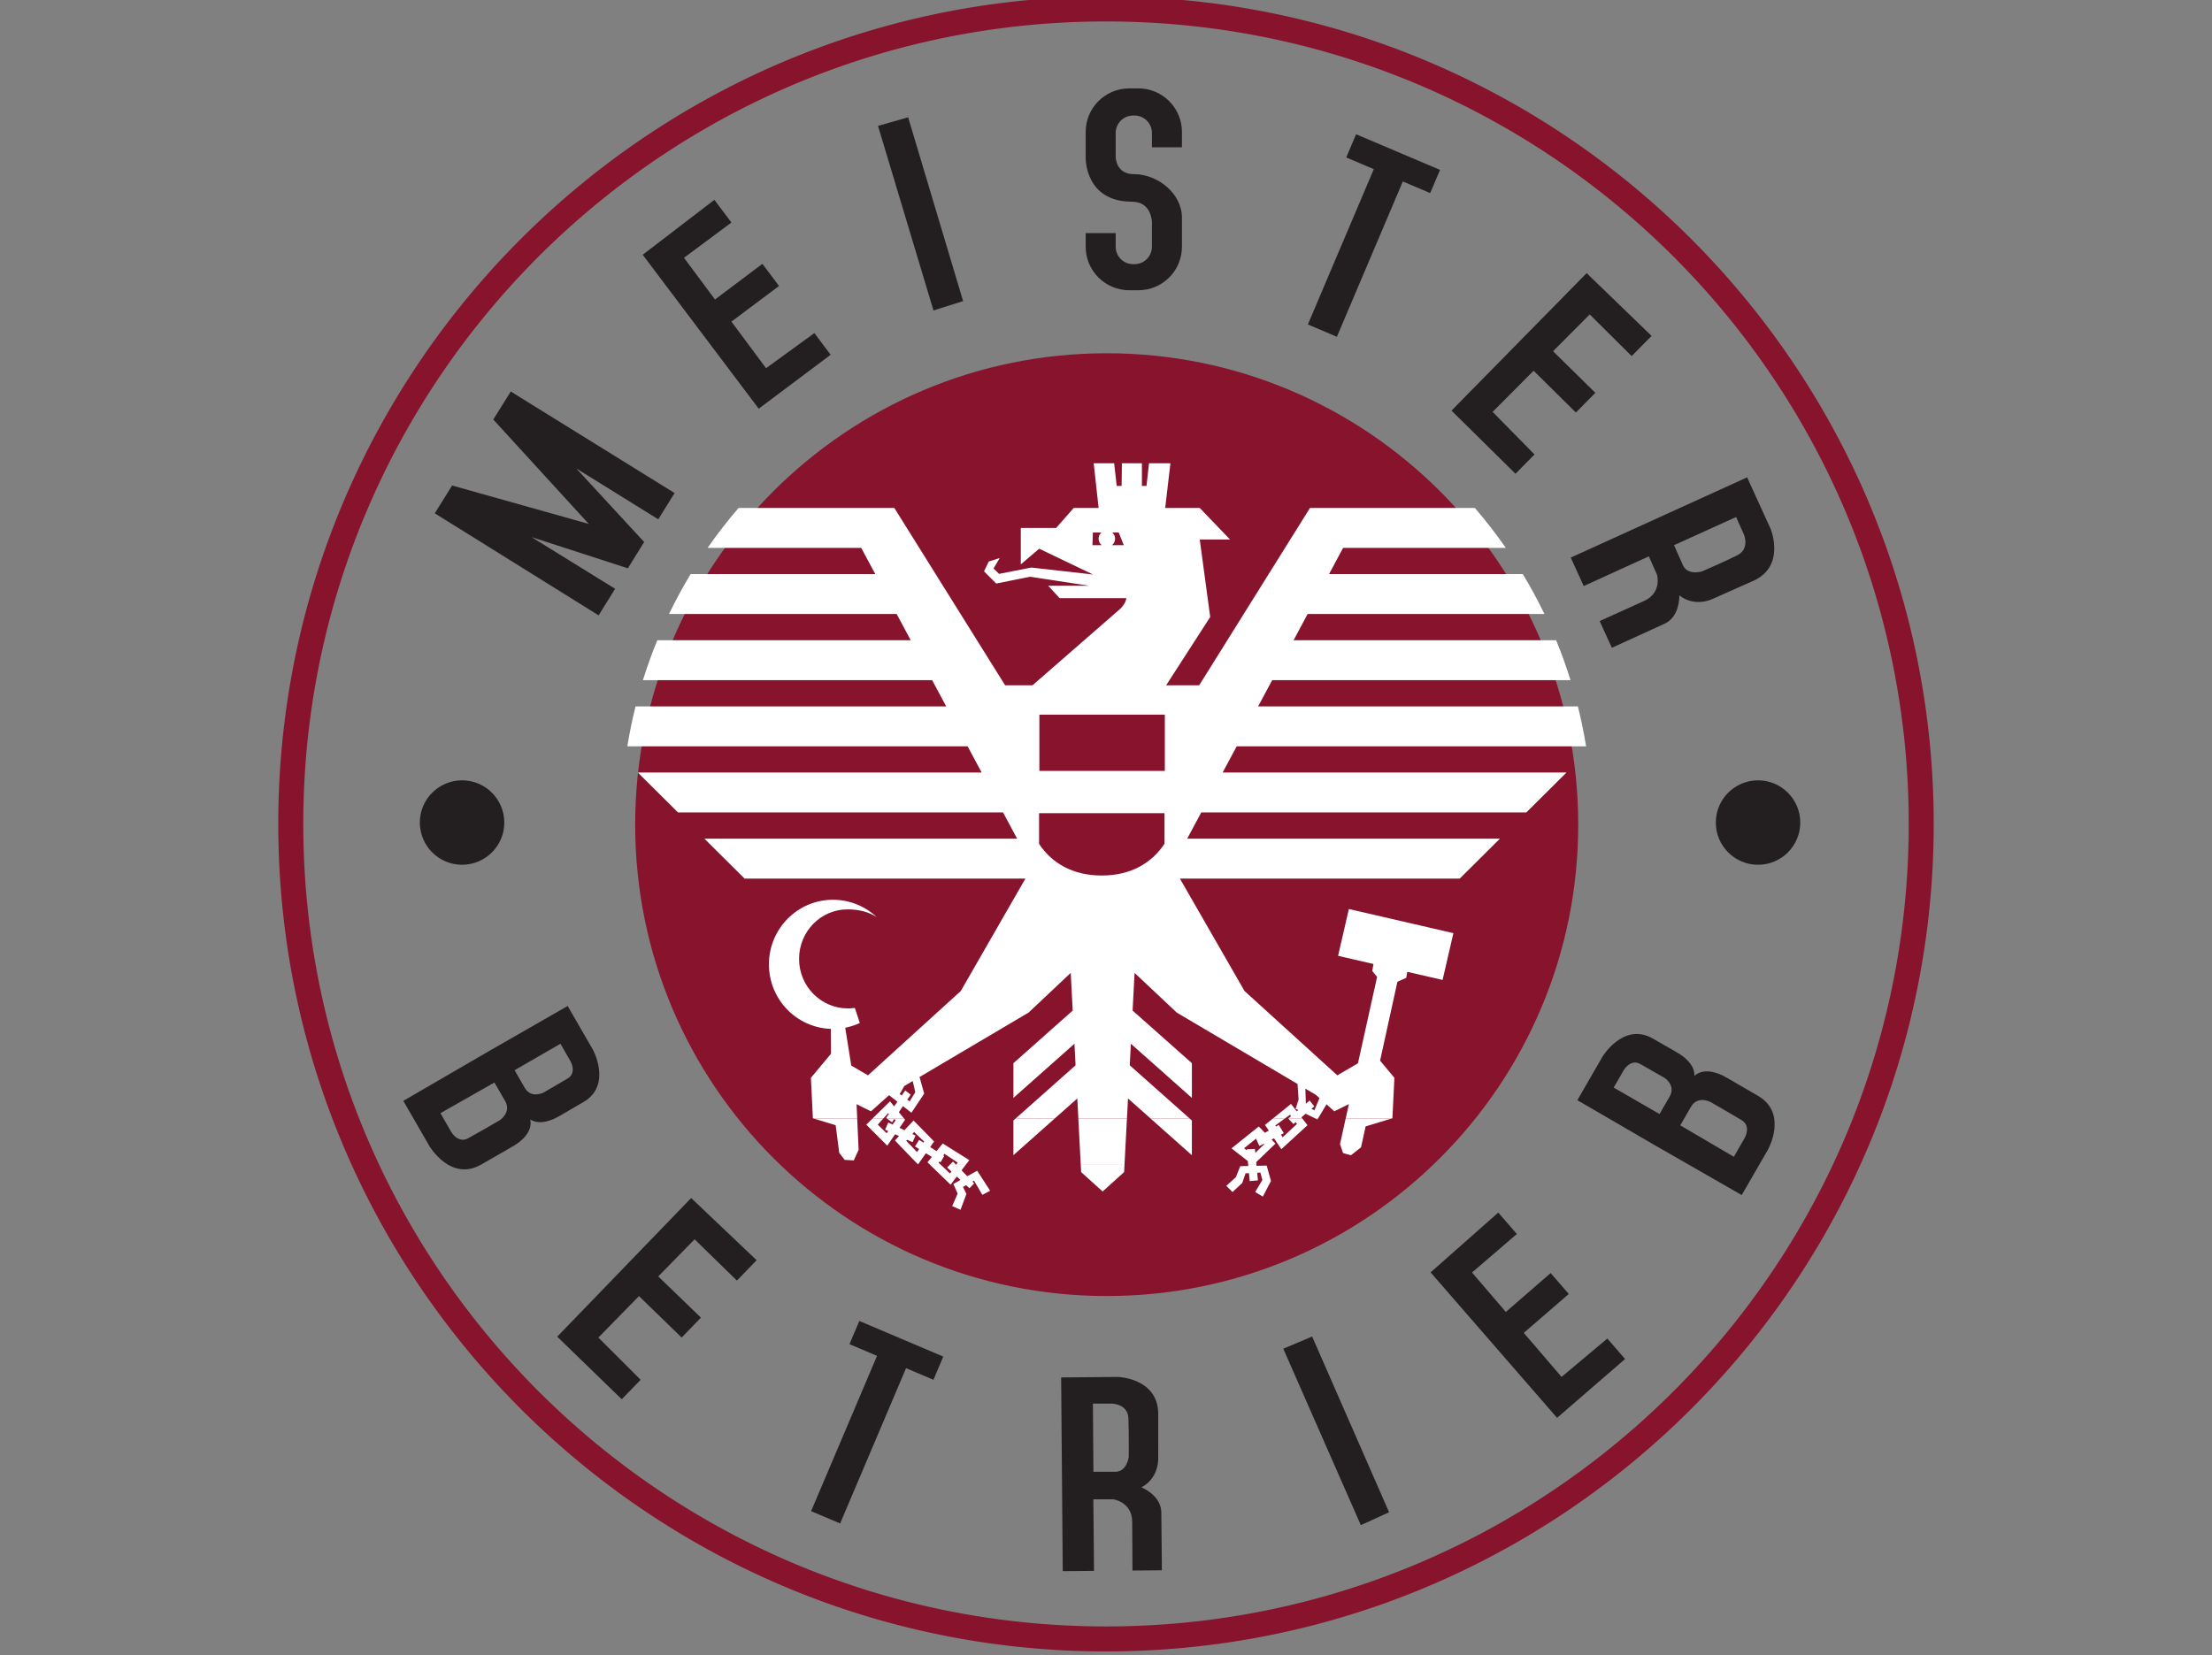 <?xml version="1.0" encoding="UTF-8" standalone="no"?><!DOCTYPE svg PUBLIC "-//W3C//DTD SVG 1.1//EN" "http://www.w3.org/Graphics/SVG/1.1/DTD/svg11.dtd"><svg width="100%" height="100%" viewBox="0 0 310 232" version="1.1" xmlns="http://www.w3.org/2000/svg" xmlns:xlink="http://www.w3.org/1999/xlink" xml:space="preserve" xmlns:serif="http://www.serif.com/" style="fill-rule:evenodd;clip-rule:evenodd;stroke-linejoin:round;stroke-miterlimit:1.414;"><rect x="0" y="0" width="310" height="232" fill="#808080" stroke="none"/><rect id="ArtBoard1" x="0" y="0" width="310" height="232" style="fill:none;"/><clipPath id="_clip1"><rect x="0" y="0" width="310" height="232"/></clipPath><g clip-path="url(#_clip1)"><g><g><path d="M89.018,115.603c0,-36.496 29.585,-66.081 66.081,-66.081c36.496,0 66.08,29.585 66.08,66.081c0,36.496 -29.584,66.08 -66.08,66.08c-36.496,0 -66.081,-29.584 -66.081,-66.08Z" style="fill:#87142c;fill-rule:nonzero;"/><g><path d="M128.688,163.189l-0.034,0.048l-0.044,-0.048l0.078,0Zm3.053,0l1.4,1.312l0.196,-0.28l-0.6,-0.562l0.471,-0.47l0.702,0l0.086,0.091l0.063,-0.091l1.359,0l-0.665,0.874l0.802,0.828l1.392,-0.773l1.814,2.803l-1.088,0.58l-1.169,-1.991l-0.226,0.129l0.246,0.254l-0.661,0.686l-0.465,-0.435l-0.443,0.253l0.485,0.968l-0.827,2.233l-1.169,-0.524l0.766,-1.749l-0.606,-1.352l1.01,-0.56l-0.52,-0.486l-0.873,1.147l-2.978,-2.885l1.498,0Zm25.857,0l-0.058,1.12l-3.011,2.718l-3.012,-2.718l-0.058,-1.12l6.139,0Zm18.477,0l0.023,0.239l1.42,-0.031l0.604,2.153l-1.143,2.192l-1.069,-0.64l1.008,-1.692l-0.282,-1.029l-0.445,0.02l0.102,1.068l-1.15,0.101l-0.105,-1.112l-0.479,0.024l-0.464,1.351l-1.366,1.269l-0.867,-0.867l1.331,-1.209l0.625,-1.548l1.125,-0.024l-0.026,-0.265l1.158,0Z" style="fill:#fff;"/><path d="M120.13,156.78l0.201,4.405l-0.685,1.487l-1.271,-0.077l-0.762,-0.991l-0.5,-3.871l-3.143,-0.953l6.16,0Zm3.673,0l-0.79,0.875l1.25,1.21l0.21,-0.306l-0.431,-0.198l0.443,-1.009l0.613,0.294l0.416,-0.611l-0.187,-0.175l-0.318,0.472l-0.735,-0.552l2.407,0l0.159,0.195l-0.78,1.133l0.693,0.332l1.276,-1.364l2.879,2.938l-0.546,0.781l0.886,0.575l0.87,-1.073l3.726,2.334l-0.426,0.558l-1.359,0l0.151,-0.215l-1.851,-1.23l-0.161,0.244l0.122,0.078l-0.505,0.868l-0.172,-0.107l-0.11,0.167l0.208,0.195l-1.498,0l-0.263,-0.255l0.614,-0.756l-0.837,-0.518l-1.069,1.529l-0.078,0l-3.197,-3.315l0.581,-0.622l-0.55,-0.25l-1.1,1.598l-2.939,-2.945l0.891,-0.875l1.507,0Zm24.028,0l-5.808,5.16l0,-4.866l0.331,-0.294l5.477,0Zm10.104,0l-0.337,6.409l-6.139,0l-0.337,-6.409l6.813,0Zm8.768,0l0.331,0.294l0,4.866l-5.808,-5.16l5.477,0Zm13.384,0l-1.359,0.997l0.089,0.144l0.396,-0.225l0.705,1.149l-0.394,0.209l0.233,0.376l2.011,-1.876l-0.189,-0.246l-0.315,0.267l-0.721,-0.782l0.015,-0.013l1.939,0l0.743,0.956l-3.665,3.363l-1.029,-1.528l-0.346,0.182l0.549,0.564l-2.701,2.596l0.027,0.276l-1.158,0l-0.04,-0.423l-2.289,-1.789l3.826,-3.06l0.859,0.883l0.544,-0.31l-0.536,-0.794l1.134,-0.916l1.672,0Zm4.631,0l-0.092,0.155l-0.314,-0.155l0.406,0Zm10.369,0l-3.702,1.122l-0.644,2.932l-1.408,1.111l-1.109,-0.3l-0.427,-1.266l0.797,-3.599l6.493,0Zm-61.879,6.409l0.356,-0.356l0.346,0.356l-0.702,0Zm42.662,-2.131l0.054,0.561l1.256,-1.221l-0.08,-0.063l-0.605,0.32l-0.465,-1.037l-1.673,1.339l0.378,0.315l-0.015,-0.153l1.15,-0.061Zm-47.76,-2.374l-0.256,0.284l0.458,0.22l-0.424,0.927l-0.758,-0.344l-0.13,0.144l1.514,1.588l0.293,-0.431l-0.576,-0.357l0.584,-0.922l0.6,0.39l0.101,-0.149l-1.406,-1.35Z" style="fill:#fff;"/><path d="M113.97,156.78l-0.049,-0.014l-0.278,-5.672l2.815,-3.374l-0.023,-3.489c-4.818,-0.162 -8.674,-4.15 -8.674,-9.048c0,-4.998 4.021,-9.051 8.979,-9.051c2.363,0 4.512,0.92 6.115,2.424c-1.133,-0.739 -2.544,-1.077 -4.079,-1.077c-3.751,0 -6.791,3.107 -6.791,6.942c0,3.835 3.04,6.906 6.791,6.944c0.346,0.004 0.689,-0.021 1.023,-0.072l0.701,2.114c-0.645,0.3 -1.331,0.525 -2.048,0.664l0.849,5.307l2.342,1.368l13.007,-11.823l9.057,-15.76l-39.361,0l-5.629,-5.594l43.827,0l-1.972,-3.677l-45.554,0l-5.629,-5.596l48.184,0l-1.971,-3.676l-47.685,0c0.306,-1.893 0.693,-3.76 1.152,-5.596l43.534,0l-1.971,-3.677l-40.532,0c0.593,-1.902 1.266,-3.768 2.016,-5.595l35.517,0l-1.971,-3.677l-31.905,0c0.923,-1.917 1.936,-3.783 3.028,-5.595l25.879,0l-1.971,-3.677l-21.524,0c1.349,-1.941 2.797,-3.808 4.336,-5.596l21.828,0l15.527,24.859l3.84,0l12.306,-10.73c0,0 0.755,-0.687 0.844,-1.487l-9.352,0l-1.599,-1.734l5.754,0l-8.308,-1.266l-4.732,0.955l-1.71,-1.71l0.667,-1.378l1.532,-0.489l-0.866,1.467l0.777,0.756l4.51,-0.89l8.664,0.978l-7.553,-3.62l-2.577,2.198l0,-5.108l4.953,0l2.466,-2.801l3.487,0l-0.688,-6.263l2.865,0l0.356,3.176l0.688,0l0.044,-3.176l2.801,0l0,3.176l0.642,0l0.356,-3.176l2.999,0l-0.732,6.263l4.841,0l4.243,4.422l-4.243,0l1.467,10.862l-6.175,9.575l4.631,0l15.527,-24.859l23.107,0c1.539,1.788 2.987,3.655 4.335,5.596l-22.802,0l-1.971,3.677l27.158,0c1.093,1.812 2.104,3.678 3.029,5.595l-33.186,0l-1.971,3.677l36.797,0c0.75,1.827 1.424,3.693 2.016,5.595l-41.811,0l-1.971,3.677l44.813,0c0.459,1.836 0.845,3.703 1.152,5.596l-48.965,0l-1.971,3.676l48.186,0l-5.63,5.596l-45.554,0l-1.972,3.677l43.827,0l-5.63,5.594l-39.22,0l9.057,15.76l13.006,11.823l2.892,-1.688l2.683,-12.111l-0.682,-0.84l0.176,-0.971l-4.962,-1.147l1.513,-6.561l14.647,3.385l-1.514,6.56l-4.945,-1.142l-0.15,0.843l-1.237,0.556l-2.427,11.058l2.006,2.406l-0.278,5.672l-0.049,0.014l-6.493,0l0.443,-2.001l-2.042,1.012l-1.098,-0.982l-1.179,1.971l-0.406,0l-1.335,-0.655l-0.599,0.506l0.119,0.149l-1.939,0l0.376,-0.315l-0.15,-0.195l-0.697,0.51l-1.672,0l2.506,-2.024l0.809,1.041l0.213,-0.179l-0.398,-0.196l0.082,-0.14l0.363,-1.171l-0.15,-2.155l-16.925,-10.007l-5.912,-5.563l-0.276,5.281l8.307,7.377l0,4.865l-8.551,-7.593l-0.157,3.024l8.377,7.44l-5.477,0l-3.145,-2.792l-0.146,2.792l-6.813,0l-0.146,-2.792l-3.145,2.792l-5.477,0l8.378,-7.44l-0.157,-3.024l-8.552,7.593l0,-4.865l8.308,-7.377l-0.277,-5.281l-5.91,5.563l-15.279,9.032l0.651,2.33l-1.789,2.676l-1.184,-0.928l-0.574,0.851l0.712,0.87l-2.407,0l-0.091,-0.067l0.391,-0.563l-0.109,-0.103l-0.662,0.733l-1.507,0l2.431,-2.387l0.578,0.708l0.456,-0.656l-1.168,-0.915l-2.531,2.261l-2.023,-1.002l0.091,1.991l-6.16,0Zm13.943,-5.236l-1.191,0.705l-0.628,1.122l0.274,0.202l0.492,-0.707l0.766,0.585l-0.472,0.7l0.331,0.242l0.786,-1.284l-0.358,-1.565Zm57.006,2.391l-0.53,-0.472l-1.447,-0.856l0.065,2.115l0.536,-0.45l0.645,0.829l-0.405,0.341l0.425,0.201l0.711,-1.708Zm-31.755,-79.284l-0.066,1.778l1.308,0c-0.269,-0.212 -0.443,-0.541 -0.443,-0.91c0,-0.346 0.152,-0.656 0.392,-0.868l-1.191,0Zm2.718,0c0.24,0.212 0.392,0.522 0.392,0.868c0,0.369 -0.173,0.698 -0.443,0.91l1.664,0l-0.711,-1.778l-0.902,0Zm7.319,43.627l0,-4.285l-17.581,0l0,4.311c1.732,2.604 4.605,4.429 8.791,4.429c4.169,0 7.053,-1.837 8.79,-4.455Zm-17.538,-18.091l0,7.883l17.581,0l0,-7.883l-17.581,0Z" style="fill:#fff;"/></g><g><path d="M90.071,35.713l10.046,-7.701l2.386,3.181l-6.644,4.945l4.344,5.848l6.644,-5.002l2.328,3.105l-6.67,4.996l4.853,6.532l6.773,-4.923l2.28,3.039l-10.081,7.56l-16.259,-21.58Z" style="fill:#231f20;fill-rule:nonzero;"/><path d="M71.58,54.884l22.962,14.233l-2.288,3.682l-11.485,-7.125l9.508,10.31l-2.287,3.682l-13.497,-4.371l11.713,7.244l-2.313,3.723l-22.961,-14.304l2.431,-3.9l19.149,5.388l-13.381,-14.635l2.449,-3.927Z" style="fill:#231f20;fill-rule:nonzero;"/><path d="M123.049,17.648l4.222,-1.206l7.703,25.767l-4.153,1.311l-7.772,-25.872Z" style="fill:#231f20;fill-rule:nonzero;"/><path d="M156.357,32.674l0,1.918c0,1.348 1.093,2.439 2.44,2.439l0.199,0c1.348,0 2.441,-1.091 2.441,-2.439l0,-3.419c0,-0.122 -0.064,-2.9 -2.806,-2.9c-6.524,0 -6.479,-5.987 -6.479,-6.093l0,-3.689c0,-3.369 2.732,-6.101 6.101,-6.101l1.288,0c3.369,0 6.101,2.732 6.101,6.101l0,2.159l-4.205,0l0,-2.014c0,-1.348 -1.093,-2.44 -2.441,-2.44l-0.199,0c-1.347,0 -2.44,1.092 -2.44,2.44l0,3.336c0,0.078 0.008,2.442 2.564,2.442c3.365,0.007 6.721,2.736 6.721,6.101l0,4.071c0,3.37 -2.732,6.1 -6.101,6.1l-1.288,0c-3.369,0 -6.101,-2.73 -6.101,-6.1l0,-1.912l4.205,0Z" style="fill:#231f20;fill-rule:nonzero;"/><path d="M190.048,18.82l11.766,4.996l-1.38,3.252l-3.836,-1.629l-9.241,21.77l-4.067,-1.727l9.241,-21.77l-3.864,-1.639l1.381,-3.253Z" style="fill:#231f20;fill-rule:nonzero;"/><path d="M222.358,38.29l9.101,8.797l-2.793,2.829l-5.873,-5.839l-5.14,5.16l5.927,5.831l-2.726,2.763l-5.927,-5.859l-5.743,5.765l5.87,5.971l-2.668,2.705l-8.966,-8.853l18.938,-19.27Z" style="fill:#231f20;fill-rule:nonzero;"/><path d="M96.862,167.944l9.178,8.718l-2.768,2.854l-5.925,-5.788l-5.095,5.205l5.98,5.779l-2.703,2.787l-5.979,-5.807l-5.692,5.814l5.922,5.921l-2.645,2.727l-9.043,-8.774l18.77,-19.436Z" style="fill:#231f20;fill-rule:nonzero;"/><path d="M200.491,178.366l9.484,-8.384l2.602,3.007l-6.283,5.396l4.741,5.53l6.279,-5.453l2.54,2.935l-6.305,5.45l5.295,6.177l6.415,-5.383l2.486,2.872l-9.53,8.245l-17.724,-20.392Z" style="fill:#231f20;fill-rule:nonzero;"/><path d="M179.845,189.067l4.044,-1.711l10.784,24.636l-3.961,1.807l-10.867,-24.732Z" style="fill:#231f20;fill-rule:nonzero;"/><path d="M148.938,220.251l-0.223,-27.157l7.964,-0.07c0,0 5.581,0.156 5.641,5.121l-0.004,6.434c0,0 0.052,2.675 -2.347,3.916c1.115,0.513 2.76,1.633 2.784,3.535c0.017,1.264 0.077,8.101 0.077,8.101l-4.118,0.035l-0.042,-6.831c-0.018,-2.806 -2.646,-3.154 -2.646,-3.154l-2.796,0l0.093,10.032l-4.383,0.038Zm4.3,-13.933l-0.07,-9.553l2.695,0c0,0 2.183,0.04 2.272,2.022c0.09,1.984 0.053,5.441 0.053,5.441c0,0 -0.225,2 -1.798,2.094l-3.152,-0.004Z" style="fill:#231f20;"/><path d="M120.43,185.176l11.766,4.996l-1.38,3.252l-3.837,-1.629l-9.239,21.77l-4.067,-1.726l9.239,-21.771l-3.863,-1.639l1.381,-3.253Z" style="fill:#231f20;fill-rule:nonzero;"/><path d="M58.837,115.309c0,-3.269 2.651,-5.918 5.918,-5.918c3.269,0 5.919,2.649 5.919,5.918c0,3.268 -2.65,5.917 -5.919,5.917c-3.267,0 -5.918,-2.649 -5.918,-5.917Z" style="fill:#231f20;fill-rule:nonzero;"/><path d="M240.462,115.309c0,-3.269 2.649,-5.918 5.918,-5.918c3.268,0 5.917,2.649 5.917,5.918c0,3.268 -2.649,5.917 -5.917,5.917c-3.269,0 -5.918,-2.649 -5.918,-5.917Z" style="fill:#231f20;fill-rule:nonzero;"/><path d="M220.131,78.167l24.719,-11.251l3.305,7.247c0,0 2.127,5.163 -2.385,7.236l-5.88,2.614c0,0 -2.422,1.137 -4.532,-0.549c-0.015,1.226 -0.369,3.185 -2.097,3.981c-1.149,0.529 -7.37,3.365 -7.37,3.365l-1.707,-3.748l6.224,-2.818c2.556,-1.157 1.806,-3.699 1.806,-3.699l-1.139,-2.554l-9.127,4.165l-1.817,-3.989Zm14.477,-1.74l8.7,-3.95l1.097,2.463c0,0 0.851,2.009 -0.924,2.898c-1.776,0.888 -4.949,2.262 -4.949,2.262c0,0 -1.918,0.607 -2.645,-0.791l-1.279,-2.882Z" style="fill:#231f20;"/><path d="M226.151,152.459l1.416,-2.454c0,0 0.943,-1.61 2.302,-0.851c1.157,0.649 3.396,1.939 3.396,1.939c0,0 1.601,1.028 0.765,2.559l-1.454,2.517l-6.425,-3.71Zm9.329,5.296l7.506,4.407l1.523,-2.637c0,0 0.963,-1.65 -0.428,-2.499c-1.169,-0.713 -4.389,-2.558 -4.389,-2.558c0,0 -1.746,-0.9 -2.683,0.64l-1.529,2.647Zm1.977,-6.931c1.394,-1.289 3.583,-0.287 4.248,0.097c0,0 1.028,0.557 4.689,2.708c4.24,2.491 1.356,7.565 1.356,7.565l-3.657,6.334l-12.088,-6.936l-0.158,-0.092l-10.791,-6.271l3.542,-6.134c0,0 2.932,-4.829 7,-2.525c3.579,2.027 3.667,2.116 3.667,2.116c0.599,0.347 2.281,1.535 2.192,3.138Z" style="fill:#231f20;"/><path d="M78.542,146.318l1.418,2.455c0,0 0.923,1.621 -0.415,2.418c-1.14,0.679 -3.376,1.972 -3.376,1.972c0,0 -1.69,0.873 -2.599,-0.618l-1.453,-2.517l6.425,-3.71Zm-9.251,5.433l-7.568,4.296l1.522,2.638c0,0 0.947,1.658 2.377,0.878c1.203,-0.655 4.409,-2.522 4.409,-2.522c0,0 1.653,-1.062 0.789,-2.643l-1.529,-2.647Zm5.015,5.177c0.42,1.851 -1.543,3.246 -2.209,3.63c0,0 -0.995,0.612 -4.689,2.708c-4.277,2.425 -7.23,-2.609 -7.23,-2.609l-3.656,-6.334l12.05,-7l0.159,-0.092l10.825,-6.208l3.541,6.134c0,0 2.717,4.953 -1.312,7.324c-3.545,2.086 -3.666,2.118 -3.666,2.118c-0.599,0.345 -2.47,1.207 -3.813,0.329Z" style="fill:#231f20;"/></g><path d="M155.375,-0.495l0.374,0.001l0.75,0.007l0.373,0.006l0.747,0.014l0.373,0.009l0.373,0.01l0.373,0.011l0.372,0.013l0.742,0.028l0.371,0.016l0.743,0.035l0.37,0.02l0.74,0.041l0.369,0.023l0.369,0.025l0.738,0.051l0.367,0.028l0.736,0.058l0.367,0.031l0.734,0.065l0.366,0.035l0.365,0.035l0.731,0.074l0.366,0.039l0.364,0.04l0.728,0.083l0.727,0.088l0.363,0.046l0.362,0.046l0.363,0.049l0.362,0.048l0.36,0.05l0.361,0.051l0.361,0.053l0.361,0.053l0.359,0.054l0.361,0.056l0.358,0.057l0.36,0.058l0.717,0.118l0.357,0.062l0.715,0.125l0.357,0.065l0.356,0.065l0.356,0.066l0.71,0.137l0.355,0.07l0.355,0.07l0.354,0.072l0.354,0.073l0.352,0.075l0.353,0.075l0.705,0.153l0.703,0.158l0.701,0.162l0.35,0.083l0.349,0.083l0.351,0.085l0.348,0.086l0.349,0.087l0.348,0.088l0.693,0.178l0.694,0.184l0.346,0.093l0.346,0.095l0.344,0.095l0.689,0.192l0.343,0.099l0.687,0.199l0.685,0.205l0.341,0.103l0.342,0.104l0.34,0.106l0.341,0.107l0.338,0.107l0.34,0.108l0.678,0.221l0.337,0.111l0.338,0.113l0.337,0.113l0.673,0.23l0.671,0.234l0.334,0.119l0.334,0.12l0.334,0.12l0.334,0.122l0.332,0.122l0.333,0.123l0.663,0.251l0.331,0.126l0.33,0.128l0.659,0.258l0.33,0.131l0.328,0.131l0.328,0.132l0.327,0.133l0.328,0.135l0.326,0.134l0.651,0.274l0.325,0.138l0.325,0.139l0.647,0.281l0.323,0.142l0.645,0.287l0.321,0.145l0.32,0.145l0.322,0.148l0.319,0.147l0.32,0.149l0.318,0.149l0.319,0.151l0.317,0.151l0.634,0.306l0.316,0.154l0.316,0.155l0.629,0.313l0.314,0.158l0.313,0.158l0.313,0.161l0.312,0.16l0.313,0.162l0.31,0.162l0.311,0.164l0.31,0.164l0.619,0.331l0.309,0.167l0.615,0.337l0.612,0.341l0.307,0.171l0.305,0.172l0.607,0.348l0.304,0.175l0.303,0.177l0.302,0.176l0.301,0.177l0.302,0.179l0.3,0.18l0.599,0.362l0.299,0.182l0.298,0.183l0.297,0.183l0.297,0.186l0.296,0.186l0.592,0.373l0.294,0.188l0.294,0.189l0.293,0.19l0.585,0.383l0.291,0.193l0.291,0.193l0.29,0.194l0.29,0.195l0.289,0.196l0.575,0.395l0.288,0.198l0.287,0.199l0.57,0.402l0.286,0.202l0.283,0.203l0.284,0.203l0.282,0.204l0.283,0.205l0.561,0.413l0.281,0.208l0.28,0.207l0.556,0.42l0.555,0.422l0.276,0.213l0.276,0.213l0.275,0.215l0.274,0.214l0.273,0.216l0.546,0.434l0.271,0.218l0.272,0.219l0.27,0.22l0.269,0.22l0.269,0.222l0.536,0.445l0.267,0.224l0.265,0.224l0.266,0.225l0.266,0.226l0.263,0.227l0.264,0.228l0.525,0.457l0.261,0.229l0.261,0.231l0.519,0.464l0.259,0.233l0.258,0.234l0.257,0.234l0.257,0.235l0.51,0.474l0.255,0.237l0.253,0.238l0.253,0.239l0.253,0.24l0.252,0.24l0.25,0.242l0.499,0.485l0.249,0.243l0.247,0.244l0.247,0.245l0.248,0.245l0.245,0.248l0.245,0.247l0.244,0.247l0.243,0.249l0.485,0.499l0.242,0.252l0.24,0.25l0.24,0.253l0.239,0.253l0.239,0.254l0.236,0.254l0.474,0.51l0.235,0.257l0.234,0.257l0.234,0.258l0.233,0.259l0.464,0.519l0.231,0.261l0.229,0.261l0.229,0.262l0.228,0.264l0.455,0.526l0.226,0.266l0.225,0.266l0.224,0.265l0.224,0.267l0.445,0.536l0.222,0.269l0.22,0.269l0.22,0.27l0.219,0.272l0.218,0.271l0.434,0.546l0.216,0.273l0.214,0.274l0.215,0.275l0.213,0.276l0.213,0.276l0.422,0.555l0.42,0.556l0.207,0.28l0.416,0.561l0.41,0.564l0.204,0.282l0.205,0.284l0.201,0.283l0.202,0.286l0.402,0.57l0.199,0.287l0.198,0.288l0.395,0.575l0.196,0.289l0.195,0.29l0.194,0.29l0.193,0.291l0.193,0.291l0.383,0.585l0.19,0.293l0.189,0.294l0.188,0.294l0.188,0.296l0.371,0.592l0.186,0.297l0.183,0.297l0.183,0.298l0.182,0.299l0.362,0.599l0.18,0.3l0.179,0.302l0.177,0.301l0.176,0.302l0.177,0.303l0.175,0.304l0.348,0.607l0.172,0.305l0.171,0.307l0.341,0.612l0.168,0.308l0.169,0.308l0.167,0.308l0.331,0.619l0.164,0.31l0.164,0.311l0.162,0.31l0.162,0.313l0.16,0.312l0.161,0.313l0.158,0.313l0.158,0.314l0.157,0.315l0.156,0.315l0.156,0.316l0.153,0.315l0.154,0.317l0.152,0.318l0.151,0.316l0.151,0.319l0.149,0.319l0.149,0.319l0.295,0.641l0.146,0.32l0.144,0.321l0.287,0.645l0.142,0.323l0.141,0.323l0.14,0.324l0.139,0.325l0.138,0.325l0.138,0.326l0.271,0.651l0.267,0.655l0.265,0.656l0.259,0.659l0.128,0.33l0.128,0.33l0.126,0.331l0.251,0.663l0.245,0.666l0.122,0.333l0.121,0.334l0.119,0.334l0.119,0.334l0.117,0.336l0.117,0.336l0.115,0.335l0.115,0.338l0.113,0.336l0.113,0.338l0.111,0.337l0.112,0.339l0.109,0.339l0.109,0.34l0.213,0.679l0.106,0.341l0.104,0.341l0.103,0.341l0.205,0.685l0.199,0.687l0.099,0.343l0.097,0.344l0.096,0.345l0.095,0.344l0.094,0.346l0.093,0.346l0.184,0.694l0.089,0.346l0.089,0.348l0.088,0.348l0.087,0.348l0.086,0.35l0.085,0.349l0.083,0.349l0.083,0.35l0.162,0.701l0.158,0.703l0.153,0.705l0.075,0.353l0.075,0.352l0.073,0.354l0.072,0.354l0.07,0.355l0.07,0.355l0.068,0.355l0.069,0.356l0.066,0.355l0.065,0.357l0.065,0.356l0.125,0.715l0.062,0.358l0.059,0.358l0.059,0.358l0.058,0.36l0.057,0.359l0.056,0.36l0.054,0.359l0.053,0.361l0.053,0.361l0.051,0.361l0.05,0.362l0.048,0.36l0.049,0.363l0.046,0.362l0.091,0.727l0.043,0.363l0.083,0.728l0.04,0.364l0.039,0.366l0.074,0.731l0.035,0.365l0.035,0.366l0.034,0.367l0.031,0.367l0.031,0.367l0.03,0.368l0.056,0.735l0.027,0.369l0.049,0.738l0.023,0.369l0.041,0.74l0.02,0.37l0.035,0.743l0.016,0.371l0.015,0.371l0.013,0.372l0.013,0.371l0.011,0.373l0.01,0.373l0.009,0.373l0.008,0.373l0.012,0.747l0.007,0.75l0.002,0.749l-0.001,0.375l-0.001,0.374l-0.004,0.375l-0.003,0.375l-0.006,0.373l-0.006,0.374l-0.008,0.373l-0.009,0.373l-0.01,0.373l-0.011,0.373l-0.013,0.372l-0.013,0.371l-0.015,0.372l-0.016,0.372l-0.017,0.37l-0.018,0.371l-0.02,0.37l-0.02,0.37l-0.021,0.37l-0.023,0.369l-0.025,0.369l-0.024,0.369l-0.027,0.369l-0.028,0.367l-0.028,0.369l-0.03,0.367l-0.031,0.367l-0.031,0.367l-0.034,0.367l-0.035,0.366l-0.035,0.365l-0.037,0.366l-0.037,0.365l-0.039,0.366l-0.04,0.364l-0.041,0.364l-0.042,0.364l-0.043,0.363l-0.045,0.364l-0.046,0.363l-0.046,0.363l-0.049,0.362l-0.048,0.362l-0.05,0.36l-0.051,0.362l-0.053,0.361l-0.053,0.36l-0.054,0.36l-0.056,0.36l-0.057,0.358l-0.058,0.36l-0.059,0.358l-0.059,0.359l-0.062,0.357l-0.062,0.357l-0.063,0.358l-0.065,0.357l-0.065,0.356l-0.066,0.356l-0.069,0.355l-0.068,0.355l-0.07,0.355l-0.07,0.355l-0.072,0.354l-0.073,0.354l-0.075,0.352l-0.075,0.354l-0.077,0.352l-0.076,0.352l-0.079,0.352l-0.079,0.351l-0.081,0.351l-0.081,0.35l-0.083,0.35l-0.083,0.35l-0.085,0.35l-0.086,0.348l-0.087,0.349l-0.088,0.348l-0.089,0.347l-0.089,0.348l-0.092,0.346l-0.092,0.346l-0.093,0.346l-0.094,0.346l-0.095,0.344l-0.096,0.346l-0.097,0.343l-0.099,0.345l-0.1,0.343l-0.099,0.342l-0.103,0.342l-0.102,0.343l-0.103,0.342l-0.104,0.341l-0.106,0.34l-0.107,0.341l-0.106,0.34l-0.109,0.338l-0.109,0.339l-0.112,0.339l-0.111,0.337l-0.113,0.338l-0.113,0.337l-0.115,0.337l-0.115,0.336l-0.117,0.335l-0.117,0.336l-0.119,0.334l-0.119,0.335l-0.121,0.333l-0.122,0.334l-0.122,0.333l-0.123,0.332l-0.126,0.331l-0.125,0.332l-0.126,0.331l-0.128,0.33l-0.128,0.33l-0.13,0.329l-0.129,0.33l-0.133,0.328l-0.132,0.328l-0.133,0.327l-0.134,0.328l-0.135,0.326l-0.136,0.325l-0.138,0.326l-0.138,0.325l-0.139,0.325l-0.14,0.324l-0.141,0.323l-0.142,0.323l-0.144,0.322l-0.143,0.323l-0.144,0.321l-0.146,0.32l-0.148,0.322l-0.147,0.319l-0.149,0.32l-0.149,0.318l-0.151,0.319l-0.151,0.317l-0.152,0.317l-0.154,0.317l-0.153,0.316l-0.156,0.316l-0.156,0.314l-0.157,0.315l-0.158,0.314l-0.158,0.313l-0.161,0.313l-0.16,0.312l-0.162,0.313l-0.162,0.31l-0.164,0.311l-0.164,0.31l-0.165,0.31l-0.166,0.309l-0.167,0.309l-0.169,0.307l-0.168,0.308l-0.17,0.306l-0.171,0.306l-0.171,0.307l-0.172,0.305l-0.174,0.304l-0.174,0.303l-0.175,0.304l-0.177,0.303l-0.176,0.302l-0.177,0.301l-0.179,0.302l-0.18,0.3l-0.181,0.3l-0.181,0.299l-0.182,0.299l-0.183,0.298l-0.183,0.297l-0.186,0.297l-0.186,0.297l-0.185,0.295l-0.188,0.296l-0.188,0.294l-0.189,0.294l-0.19,0.293l-0.192,0.293l-0.191,0.292l-0.193,0.291l-0.193,0.291l-0.194,0.29l-0.195,0.29l-0.196,0.289l-0.197,0.289l-0.198,0.288l-0.198,0.286l-0.199,0.287l-0.201,0.286l-0.201,0.284l-0.202,0.286l-0.201,0.284l-0.205,0.283l-0.204,0.283l-0.205,0.282l-0.205,0.281l-0.208,0.28l-0.208,0.281l-0.207,0.28l-0.21,0.278l-0.21,0.278l-0.211,0.278l-0.211,0.277l-0.213,0.276l-0.213,0.276l-0.215,0.275l-0.214,0.274l-0.216,0.273l-0.217,0.273l-0.217,0.273l-0.218,0.271l-0.219,0.272l-0.22,0.27l-0.22,0.269l-0.222,0.269l-0.222,0.268l-0.223,0.268l-0.224,0.267l-0.224,0.267l-0.225,0.264l-0.226,0.266l-0.227,0.264l-0.228,0.263l-0.228,0.263l-0.229,0.262l-0.229,0.261l-0.231,0.261l-0.232,0.26l-0.232,0.259l-0.233,0.259l-0.234,0.258l-0.234,0.257l-0.235,0.257l-0.237,0.256l-0.237,0.254l-0.236,0.255l-0.239,0.253l-0.239,0.253l-0.24,0.253l-0.24,0.252l-0.242,0.25l-0.242,0.249l-0.243,0.25l-0.243,0.249l-0.244,0.247l-0.245,0.247l-0.245,0.248l-0.248,0.245l-0.247,0.245l-0.247,0.244l-0.249,0.243l-0.25,0.244l-0.249,0.241l-0.25,0.242l-0.252,0.241l-0.253,0.239l-0.253,0.239l-0.253,0.239l-0.255,0.236l-0.255,0.238l-0.255,0.236l-0.257,0.235l-0.257,0.234l-0.258,0.234l-0.259,0.233l-0.259,0.232l-0.26,0.232l-0.261,0.231l-0.261,0.229l-0.262,0.23l-0.263,0.227l-0.264,0.229l-0.263,0.226l-0.266,0.226l-0.266,0.225l-0.265,0.225l-0.267,0.223l-0.268,0.224l-0.268,0.221l-0.269,0.222l-0.269,0.22l-0.27,0.22l-0.272,0.219l-0.271,0.218l-0.273,0.217l-0.273,0.217l-0.273,0.216l-0.274,0.214l-0.275,0.215l-0.276,0.213l-0.276,0.213l-0.277,0.212l-0.278,0.21l-0.278,0.21l-0.278,0.21l-0.28,0.207l-0.281,0.208l-0.28,0.208l-0.281,0.205l-0.283,0.205l-0.282,0.204l-0.284,0.205l-0.283,0.201l-0.286,0.202l-0.285,0.202l-0.285,0.2l-0.287,0.199l-0.288,0.198l-0.287,0.198l-0.288,0.197l-0.289,0.196l-0.29,0.195l-0.29,0.195l-0.291,0.192l-0.291,0.193l-0.292,0.192l-0.293,0.191l-0.293,0.19l-0.294,0.189l-0.294,0.188l-0.296,0.188l-0.296,0.185l-0.296,0.186l-0.297,0.186l-0.297,0.183l-0.298,0.183l-0.299,0.182l-0.299,0.181l-0.3,0.181l-0.3,0.18l-0.302,0.179l-0.301,0.177l-0.302,0.178l-0.303,0.175l-0.304,0.175l-0.303,0.174l-0.304,0.174l-0.305,0.173l-0.307,0.17l-0.306,0.172l-0.306,0.169l-0.308,0.168l-0.307,0.169l-0.309,0.167l-0.309,0.166l-0.31,0.165l-0.31,0.165l-0.311,0.163l-0.31,0.162l-0.313,0.162l-0.312,0.16l-0.313,0.161l-0.313,0.158l-0.314,0.158l-0.315,0.157l-0.314,0.156l-0.316,0.156l-0.316,0.154l-0.317,0.153l-0.317,0.152l-0.317,0.152l-0.319,0.15l-0.318,0.149l-0.32,0.149l-0.319,0.148l-0.322,0.147l-0.32,0.146l-0.321,0.145l-0.323,0.144l-0.322,0.142l-0.323,0.142l-0.323,0.141l-0.324,0.14l-0.325,0.139l-0.325,0.138l-0.326,0.138l-0.325,0.136l-0.326,0.135l-0.328,0.134l-0.327,0.133l-0.328,0.132l-0.328,0.133l-0.33,0.129l-0.329,0.13l-0.33,0.128l-0.33,0.128l-0.331,0.126l-0.332,0.126l-0.331,0.125l-0.333,0.123l-0.332,0.122l-0.334,0.122l-0.334,0.121l-0.334,0.119l-0.334,0.119l-0.336,0.117l-0.335,0.117l-0.336,0.115l-0.337,0.115l-0.337,0.113l-0.338,0.113l-0.337,0.111l-0.339,0.112l-0.339,0.109l-0.34,0.109l-0.338,0.106l-0.341,0.107l-0.34,0.106l-0.342,0.104l-0.341,0.103l-0.343,0.104l-0.342,0.101l-0.343,0.099l-0.344,0.1l-0.343,0.099l-0.344,0.097l-0.345,0.096l-0.344,0.095l-0.346,0.094l-0.346,0.093l-0.347,0.093l-0.347,0.091l-0.346,0.09l-0.347,0.088l-0.348,0.088l-0.349,0.087l-0.348,0.086l-0.351,0.085l-0.349,0.083l-0.35,0.083l-0.35,0.082l-0.351,0.08l-0.351,0.079l-0.352,0.079l-0.352,0.078l-0.353,0.075l-0.353,0.075l-0.352,0.075l-0.354,0.073l-0.354,0.072l-0.355,0.07l-0.355,0.07l-0.355,0.068l-0.355,0.069l-0.356,0.066l-0.356,0.066l-0.357,0.064l-0.358,0.064l-0.357,0.061l-0.357,0.062l-0.359,0.06l-0.358,0.058l-0.36,0.058l-0.358,0.057l-0.361,0.056l-0.359,0.054l-0.361,0.053l-0.361,0.053l-0.361,0.051l-0.36,0.05l-0.362,0.049l-0.363,0.048l-0.362,0.046l-0.363,0.046l-0.364,0.045l-0.363,0.043l-0.364,0.042l-0.364,0.041l-0.364,0.04l-0.366,0.039l-0.365,0.037l-0.366,0.037l-0.365,0.036l-0.366,0.034l-0.367,0.034l-0.367,0.031l-0.367,0.031l-0.368,0.03l-0.368,0.028l-0.367,0.028l-0.369,0.027l-0.369,0.024l-0.369,0.025l-0.369,0.023l-0.37,0.021l-0.37,0.02l-0.37,0.02l-0.371,0.019l-0.372,0.016l-0.371,0.016l-0.371,0.015l-0.371,0.013l-0.372,0.013l-0.373,0.011l-0.373,0.01l-0.373,0.009l-0.373,0.008l-0.374,0.006l-0.373,0.006l-0.375,0.004l-0.375,0.003l-0.374,0.002l-0.375,0l-0.375,0l-0.374,-0.002l-0.375,-0.003l-0.375,-0.004l-0.373,-0.006l-0.374,-0.006l-0.373,-0.008l-0.373,-0.009l-0.373,-0.01l-0.373,-0.011l-0.372,-0.013l-0.371,-0.013l-0.371,-0.015l-0.371,-0.016l-0.372,-0.016l-0.371,-0.019l-0.37,-0.02l-0.37,-0.02l-0.37,-0.021l-0.369,-0.023l-0.369,-0.025l-0.369,-0.024l-0.369,-0.027l-0.367,-0.028l-0.368,-0.028l-0.368,-0.03l-0.367,-0.031l-0.367,-0.031l-0.367,-0.034l-0.366,-0.034l-0.365,-0.036l-0.366,-0.037l-0.365,-0.037l-0.366,-0.039l-0.364,-0.04l-0.364,-0.041l-0.364,-0.042l-0.363,-0.043l-0.364,-0.045l-0.363,-0.046l-0.362,-0.046l-0.363,-0.048l-0.362,-0.049l-0.36,-0.05l-0.361,-0.051l-0.361,-0.053l-0.361,-0.053l-0.359,-0.054l-0.361,-0.056l-0.358,-0.057l-0.36,-0.058l-0.358,-0.058l-0.359,-0.06l-0.357,-0.062l-0.357,-0.061l-0.358,-0.064l-0.357,-0.064l-0.356,-0.066l-0.356,-0.066l-0.355,-0.069l-0.355,-0.068l-0.355,-0.07l-0.355,-0.07l-0.354,-0.072l-0.354,-0.073l-0.352,-0.075l-0.353,-0.075l-0.353,-0.075l-0.352,-0.078l-0.352,-0.079l-0.351,-0.079l-0.351,-0.08l-0.35,-0.082l-0.35,-0.083l-0.349,-0.083l-0.351,-0.085l-0.348,-0.086l-0.349,-0.087l-0.348,-0.088l-0.347,-0.088l-0.346,-0.09l-0.347,-0.091l-0.347,-0.093l-0.346,-0.093l-0.346,-0.094l-0.344,-0.095l-0.345,-0.096l-0.344,-0.097l-0.343,-0.099l-0.344,-0.1l-0.343,-0.099l-0.342,-0.101l-0.343,-0.104l-0.341,-0.103l-0.342,-0.104l-0.34,-0.106l-0.341,-0.107l-0.338,-0.106l-0.34,-0.109l-0.339,-0.109l-0.339,-0.112l-0.337,-0.111l-0.338,-0.113l-0.337,-0.113l-0.337,-0.115l-0.336,-0.115l-0.335,-0.117l-0.336,-0.117l-0.334,-0.119l-0.334,-0.119l-0.334,-0.121l-0.334,-0.122l-0.332,-0.122l-0.333,-0.123l-0.331,-0.125l-0.332,-0.126l-0.331,-0.126l-0.33,-0.128l-0.33,-0.128l-0.329,-0.13l-0.33,-0.129l-0.328,-0.133l-0.328,-0.132l-0.327,-0.133l-0.328,-0.134l-0.326,-0.135l-0.325,-0.136l-0.326,-0.138l-0.325,-0.138l-0.325,-0.139l-0.324,-0.14l-0.323,-0.141l-0.323,-0.142l-0.322,-0.142l-0.323,-0.144l-0.321,-0.145l-0.32,-0.146l-0.322,-0.147l-0.319,-0.148l-0.32,-0.149l-0.318,-0.149l-0.319,-0.15l-0.317,-0.152l-0.317,-0.152l-0.317,-0.153l-0.316,-0.154l-0.316,-0.156l-0.314,-0.156l-0.315,-0.157l-0.314,-0.158l-0.313,-0.158l-0.313,-0.161l-0.312,-0.16l-0.313,-0.162l-0.31,-0.162l-0.311,-0.163l-0.31,-0.165l-0.31,-0.165l-0.309,-0.166l-0.309,-0.167l-0.307,-0.169l-0.308,-0.168l-0.306,-0.169l-0.306,-0.172l-0.307,-0.17l-0.305,-0.173l-0.304,-0.174l-0.303,-0.174l-0.304,-0.175l-0.303,-0.175l-0.302,-0.178l-0.301,-0.177l-0.302,-0.179l-0.3,-0.18l-0.3,-0.181l-0.299,-0.181l-0.299,-0.182l-0.298,-0.183l-0.297,-0.183l-0.297,-0.186l-0.296,-0.186l-0.296,-0.185l-0.296,-0.188l-0.294,-0.188l-0.294,-0.189l-0.293,-0.19l-0.293,-0.191l-0.292,-0.192l-0.291,-0.193l-0.291,-0.192l-0.29,-0.195l-0.29,-0.195l-0.289,-0.196l-0.288,-0.197l-0.287,-0.198l-0.288,-0.198l-0.287,-0.199l-0.285,-0.2l-0.285,-0.202l-0.286,-0.202l-0.283,-0.201l-0.284,-0.205l-0.282,-0.204l-0.283,-0.205l-0.281,-0.205l-0.28,-0.208l-0.281,-0.208l-0.28,-0.207l-0.278,-0.21l-0.278,-0.21l-0.278,-0.21l-0.277,-0.212l-0.276,-0.213l-0.276,-0.213l-0.275,-0.215l-0.274,-0.214l-0.273,-0.216l-0.273,-0.217l-0.273,-0.217l-0.271,-0.218l-0.272,-0.219l-0.27,-0.22l-0.269,-0.22l-0.269,-0.222l-0.268,-0.221l-0.268,-0.224l-0.267,-0.223l-0.265,-0.225l-0.266,-0.225l-0.266,-0.226l-0.263,-0.226l-0.264,-0.229l-0.263,-0.227l-0.262,-0.23l-0.261,-0.229l-0.261,-0.231l-0.26,-0.232l-0.259,-0.232l-0.259,-0.233l-0.258,-0.234l-0.257,-0.234l-0.257,-0.235l-0.255,-0.236l-0.255,-0.238l-0.255,-0.236l-0.253,-0.239l-0.253,-0.239l-0.253,-0.239l-0.252,-0.241l-0.25,-0.242l-0.249,-0.241l-0.25,-0.244l-0.249,-0.243l-0.247,-0.244l-0.247,-0.245l-0.248,-0.245l-0.245,-0.248l-0.245,-0.247l-0.244,-0.247l-0.243,-0.249l-0.243,-0.25l-0.242,-0.249l-0.242,-0.25l-0.24,-0.252l-0.24,-0.253l-0.239,-0.253l-0.239,-0.253l-0.236,-0.255l-0.237,-0.254l-0.237,-0.256l-0.235,-0.257l-0.234,-0.257l-0.234,-0.258l-0.233,-0.259l-0.232,-0.259l-0.232,-0.26l-0.231,-0.261l-0.229,-0.261l-0.229,-0.262l-0.228,-0.263l-0.228,-0.263l-0.227,-0.264l-0.226,-0.266l-0.225,-0.264l-0.224,-0.267l-0.224,-0.267l-0.223,-0.268l-0.222,-0.268l-0.222,-0.269l-0.22,-0.269l-0.22,-0.27l-0.219,-0.272l-0.218,-0.271l-0.217,-0.273l-0.217,-0.273l-0.216,-0.273l-0.214,-0.274l-0.215,-0.275l-0.213,-0.276l-0.213,-0.276l-0.211,-0.277l-0.211,-0.278l-0.21,-0.278l-0.21,-0.278l-0.207,-0.28l-0.208,-0.281l-0.208,-0.28l-0.205,-0.281l-0.205,-0.282l-0.204,-0.283l-0.205,-0.283l-0.201,-0.284l-0.202,-0.286l-0.201,-0.284l-0.201,-0.286l-0.199,-0.287l-0.198,-0.286l-0.198,-0.288l-0.197,-0.289l-0.196,-0.289l-0.195,-0.29l-0.194,-0.29l-0.193,-0.291l-0.193,-0.291l-0.191,-0.292l-0.192,-0.293l-0.19,-0.293l-0.189,-0.294l-0.188,-0.294l-0.188,-0.296l-0.185,-0.295l-0.186,-0.297l-0.186,-0.297l-0.183,-0.297l-0.183,-0.298l-0.182,-0.299l-0.181,-0.299l-0.181,-0.3l-0.18,-0.3l-0.179,-0.302l-0.177,-0.301l-0.176,-0.302l-0.177,-0.303l-0.175,-0.304l-0.174,-0.303l-0.174,-0.304l-0.172,-0.305l-0.171,-0.307l-0.171,-0.306l-0.17,-0.306l-0.168,-0.308l-0.169,-0.307l-0.167,-0.309l-0.166,-0.309l-0.165,-0.31l-0.164,-0.31l-0.164,-0.311l-0.162,-0.31l-0.162,-0.313l-0.16,-0.312l-0.161,-0.313l-0.158,-0.313l-0.158,-0.314l-0.157,-0.315l-0.156,-0.314l-0.156,-0.316l-0.153,-0.316l-0.154,-0.317l-0.152,-0.317l-0.151,-0.317l-0.151,-0.319l-0.149,-0.318l-0.149,-0.32l-0.147,-0.319l-0.148,-0.322l-0.146,-0.32l-0.144,-0.321l-0.143,-0.323l-0.144,-0.322l-0.142,-0.323l-0.141,-0.323l-0.14,-0.324l-0.139,-0.325l-0.138,-0.325l-0.138,-0.326l-0.136,-0.325l-0.135,-0.326l-0.134,-0.328l-0.133,-0.327l-0.132,-0.328l-0.133,-0.328l-0.129,-0.33l-0.13,-0.329l-0.128,-0.33l-0.128,-0.33l-0.126,-0.331l-0.125,-0.332l-0.126,-0.331l-0.123,-0.332l-0.122,-0.333l-0.122,-0.334l-0.121,-0.333l-0.119,-0.335l-0.119,-0.334l-0.117,-0.336l-0.117,-0.335l-0.115,-0.336l-0.115,-0.337l-0.113,-0.337l-0.113,-0.338l-0.111,-0.337l-0.112,-0.339l-0.109,-0.339l-0.109,-0.338l-0.106,-0.34l-0.107,-0.341l-0.106,-0.34l-0.104,-0.341l-0.103,-0.342l-0.102,-0.343l-0.103,-0.342l-0.099,-0.342l-0.1,-0.343l-0.099,-0.345l-0.097,-0.343l-0.096,-0.346l-0.095,-0.344l-0.094,-0.346l-0.093,-0.346l-0.092,-0.346l-0.092,-0.346l-0.089,-0.348l-0.089,-0.347l-0.088,-0.348l-0.087,-0.349l-0.086,-0.348l-0.085,-0.35l-0.083,-0.35l-0.083,-0.35l-0.081,-0.35l-0.081,-0.351l-0.079,-0.351l-0.079,-0.352l-0.076,-0.352l-0.077,-0.352l-0.075,-0.354l-0.075,-0.352l-0.073,-0.354l-0.072,-0.354l-0.07,-0.355l-0.07,-0.355l-0.068,-0.355l-0.069,-0.355l-0.066,-0.356l-0.065,-0.356l-0.065,-0.357l-0.063,-0.358l-0.062,-0.357l-0.062,-0.357l-0.059,-0.359l-0.059,-0.358l-0.058,-0.36l-0.057,-0.358l-0.056,-0.36l-0.054,-0.36l-0.053,-0.36l-0.053,-0.361l-0.051,-0.362l-0.05,-0.36l-0.048,-0.362l-0.049,-0.362l-0.046,-0.363l-0.046,-0.363l-0.045,-0.364l-0.043,-0.363l-0.042,-0.364l-0.041,-0.364l-0.04,-0.364l-0.039,-0.366l-0.037,-0.365l-0.037,-0.366l-0.035,-0.365l-0.035,-0.366l-0.034,-0.367l-0.031,-0.367l-0.031,-0.367l-0.03,-0.367l-0.028,-0.369l-0.028,-0.367l-0.027,-0.369l-0.024,-0.369l-0.025,-0.369l-0.023,-0.369l-0.021,-0.37l-0.02,-0.37l-0.02,-0.37l-0.018,-0.371l-0.017,-0.37l-0.016,-0.372l-0.015,-0.372l-0.013,-0.371l-0.013,-0.372l-0.011,-0.373l-0.01,-0.373l-0.009,-0.373l-0.008,-0.373l-0.006,-0.374l-0.006,-0.373l-0.003,-0.375l-0.004,-0.375l-0.001,-0.374l-0.001,-0.375l0.001,-0.375l0.001,-0.374l0.004,-0.375l0.003,-0.375l0.006,-0.373l0.006,-0.374l0.008,-0.373l0.009,-0.373l0.01,-0.373l0.011,-0.373l0.013,-0.371l0.013,-0.372l0.015,-0.371l0.016,-0.371l0.017,-0.372l0.018,-0.371l0.02,-0.37l0.02,-0.37l0.021,-0.37l0.023,-0.369l0.025,-0.369l0.024,-0.369l0.027,-0.369l0.028,-0.367l0.028,-0.368l0.03,-0.368l0.031,-0.367l0.031,-0.367l0.034,-0.367l0.035,-0.366l0.035,-0.365l0.037,-0.366l0.037,-0.365l0.039,-0.366l0.04,-0.364l0.041,-0.364l0.042,-0.364l0.043,-0.363l0.045,-0.364l0.046,-0.363l0.046,-0.362l0.049,-0.363l0.048,-0.36l0.05,-0.362l0.051,-0.361l0.053,-0.361l0.053,-0.361l0.054,-0.359l0.056,-0.36l0.057,-0.359l0.058,-0.36l0.059,-0.358l0.059,-0.358l0.062,-0.358l0.062,-0.357l0.063,-0.358l0.065,-0.356l0.065,-0.357l0.066,-0.355l0.069,-0.356l0.068,-0.355l0.07,-0.355l0.07,-0.355l0.072,-0.354l0.073,-0.354l0.075,-0.352l0.075,-0.353l0.077,-0.353l0.076,-0.352l0.079,-0.352l0.079,-0.351l0.081,-0.351l0.081,-0.35l0.083,-0.35l0.083,-0.349l0.085,-0.349l0.086,-0.35l0.087,-0.348l0.088,-0.348l0.089,-0.348l0.089,-0.346l0.092,-0.347l0.092,-0.347l0.093,-0.346l0.094,-0.346l0.095,-0.344l0.096,-0.345l0.097,-0.344l0.099,-0.343l0.1,-0.344l0.099,-0.343l0.103,-0.342l0.102,-0.343l0.103,-0.341l0.104,-0.341l0.106,-0.341l0.107,-0.34l0.106,-0.339l0.109,-0.34l0.109,-0.339l0.112,-0.339l0.111,-0.337l0.113,-0.338l0.113,-0.336l0.115,-0.338l0.115,-0.335l0.117,-0.336l0.117,-0.336l0.119,-0.334l0.119,-0.334l0.121,-0.334l0.122,-0.333l0.122,-0.333l0.123,-0.333l0.126,-0.331l0.125,-0.332l0.126,-0.331l0.128,-0.33l0.128,-0.33l0.13,-0.329l0.129,-0.33l0.133,-0.328l0.132,-0.328l0.133,-0.327l0.134,-0.328l0.135,-0.326l0.136,-0.325l0.138,-0.326l0.138,-0.325l0.139,-0.325l0.14,-0.324l0.141,-0.323l0.142,-0.323l0.144,-0.322l0.143,-0.323l0.144,-0.321l0.146,-0.32l0.148,-0.32l0.147,-0.321l0.149,-0.319l0.149,-0.319l0.151,-0.319l0.151,-0.316l0.152,-0.318l0.154,-0.317l0.153,-0.315l0.156,-0.316l0.156,-0.315l0.157,-0.315l0.158,-0.314l0.158,-0.313l0.161,-0.313l0.16,-0.312l0.162,-0.313l0.162,-0.31l0.164,-0.311l0.164,-0.31l0.165,-0.31l0.166,-0.309l0.167,-0.308l0.169,-0.308l0.168,-0.308l0.17,-0.306l0.171,-0.306l0.171,-0.307l0.172,-0.305l0.174,-0.304l0.174,-0.303l0.175,-0.304l0.177,-0.303l0.176,-0.302l0.177,-0.301l0.179,-0.302l0.18,-0.3l0.181,-0.3l0.181,-0.299l0.182,-0.299l0.183,-0.298l0.183,-0.297l0.186,-0.297l0.186,-0.296l0.185,-0.296l0.188,-0.296l0.188,-0.294l0.189,-0.294l0.19,-0.293l0.192,-0.293l0.191,-0.292l0.193,-0.291l0.193,-0.291l0.194,-0.29l0.195,-0.29l0.196,-0.289l0.197,-0.288l0.198,-0.287l0.198,-0.288l0.199,-0.287l0.201,-0.285l0.201,-0.285l0.202,-0.286l0.201,-0.283l0.205,-0.284l0.204,-0.282l0.205,-0.282l0.205,-0.282l0.208,-0.28l0.208,-0.281l0.207,-0.28l0.21,-0.278l0.21,-0.278l0.211,-0.278l0.211,-0.277l0.213,-0.276l0.213,-0.276l0.215,-0.275l0.214,-0.274l0.216,-0.273l0.217,-0.273l0.217,-0.273l0.218,-0.271l0.219,-0.272l0.22,-0.27l0.22,-0.269l0.222,-0.269l0.222,-0.268l0.223,-0.268l0.224,-0.267l0.224,-0.265l0.225,-0.266l0.226,-0.266l0.227,-0.263l0.228,-0.263l0.228,-0.264l0.229,-0.262l0.229,-0.261l0.231,-0.261l0.232,-0.26l0.232,-0.259l0.233,-0.259l0.234,-0.258l0.234,-0.257l0.235,-0.257l0.237,-0.255l0.237,-0.255l0.236,-0.254l0.239,-0.254l0.239,-0.253l0.24,-0.253l0.24,-0.25l0.242,-0.252l0.242,-0.249l0.243,-0.25l0.243,-0.249l0.244,-0.247l0.245,-0.247l0.245,-0.248l0.248,-0.245l0.247,-0.245l0.247,-0.244l0.249,-0.243l0.25,-0.243l0.249,-0.242l0.25,-0.242l0.252,-0.24l0.253,-0.24l0.253,-0.239l0.253,-0.238l0.255,-0.237l0.255,-0.237l0.255,-0.237l0.257,-0.235l0.257,-0.234l0.258,-0.234l0.259,-0.233l0.259,-0.232l0.26,-0.232l0.261,-0.231l0.261,-0.229l0.262,-0.229l0.263,-0.228l0.264,-0.228l0.263,-0.227l0.266,-0.226l0.266,-0.225l0.265,-0.224l0.267,-0.224l0.268,-0.223l0.268,-0.222l0.269,-0.222l0.269,-0.22l0.27,-0.22l0.272,-0.219l0.271,-0.218l0.273,-0.217l0.273,-0.217l0.273,-0.216l0.274,-0.214l0.275,-0.215l0.276,-0.213l0.276,-0.213l0.277,-0.211l0.278,-0.211l0.278,-0.21l0.278,-0.21l0.28,-0.207l0.281,-0.208l0.28,-0.206l0.281,-0.207l0.283,-0.205l0.282,-0.204l0.284,-0.203l0.283,-0.203l0.286,-0.202l0.285,-0.201l0.285,-0.201l0.287,-0.199l0.288,-0.198l0.287,-0.198l0.288,-0.197l0.289,-0.196l0.29,-0.195l0.29,-0.194l0.291,-0.193l0.291,-0.193l0.292,-0.191l0.293,-0.192l0.293,-0.19l0.294,-0.189l0.294,-0.188l0.296,-0.187l0.296,-0.186l0.296,-0.186l0.297,-0.186l0.297,-0.183l0.298,-0.183l0.299,-0.182l0.299,-0.181l0.3,-0.181l0.3,-0.18l0.302,-0.179l0.301,-0.177l0.302,-0.176l0.303,-0.177l0.304,-0.175l0.303,-0.174l0.304,-0.174l0.305,-0.172l0.307,-0.171l0.306,-0.171l0.306,-0.17l0.308,-0.168l0.307,-0.169l0.309,-0.167l0.309,-0.166l0.31,-0.165l0.31,-0.164l0.311,-0.164l0.31,-0.162l0.313,-0.162l0.312,-0.16l0.313,-0.161l0.313,-0.158l0.314,-0.158l0.315,-0.157l0.314,-0.156l0.316,-0.155l0.316,-0.154l0.317,-0.153l0.317,-0.153l0.317,-0.151l0.319,-0.151l0.318,-0.149l0.32,-0.149l0.319,-0.147l0.322,-0.148l0.32,-0.145l0.321,-0.145l0.323,-0.143l0.322,-0.144l0.323,-0.142l0.323,-0.14l0.324,-0.141l0.325,-0.139l0.325,-0.138l0.326,-0.137l0.325,-0.137l0.326,-0.134l0.328,-0.135l0.327,-0.133l0.328,-0.132l0.328,-0.131l0.33,-0.131l0.329,-0.129l0.33,-0.129l0.33,-0.128l0.331,-0.126l0.332,-0.125l0.331,-0.126l0.333,-0.123l0.332,-0.122l0.334,-0.122l0.334,-0.12l0.334,-0.12l0.334,-0.119l0.336,-0.117l0.335,-0.117l0.336,-0.115l0.337,-0.115l0.337,-0.113l0.338,-0.113l0.337,-0.111l0.339,-0.11l0.339,-0.111l0.34,-0.108l0.338,-0.107l0.341,-0.107l0.34,-0.106l0.342,-0.104l0.341,-0.103l0.343,-0.102l0.342,-0.103l0.343,-0.099l0.344,-0.1l0.343,-0.099l0.344,-0.096l0.345,-0.096l0.344,-0.095l0.346,-0.095l0.346,-0.093l0.347,-0.092l0.347,-0.092l0.346,-0.089l0.347,-0.089l0.348,-0.088l0.349,-0.087l0.348,-0.086l0.351,-0.085l0.349,-0.083l0.35,-0.083l0.35,-0.081l0.351,-0.081l0.351,-0.079l0.352,-0.079l0.352,-0.076l0.353,-0.077l0.353,-0.075l0.352,-0.075l0.354,-0.073l0.354,-0.072l0.355,-0.07l0.355,-0.07l0.355,-0.068l0.355,-0.069l0.356,-0.066l0.356,-0.065l0.357,-0.065l0.358,-0.063l0.357,-0.062l0.357,-0.062l0.359,-0.059l0.358,-0.059l0.36,-0.058l0.358,-0.057l0.361,-0.056l0.359,-0.054l0.361,-0.053l0.361,-0.053l0.361,-0.051l0.36,-0.05l0.362,-0.048l0.363,-0.049l0.362,-0.046l0.363,-0.046l0.364,-0.044l0.363,-0.044l0.364,-0.042l0.364,-0.041l0.364,-0.04l0.366,-0.039l0.365,-0.037l0.366,-0.037l0.365,-0.035l0.366,-0.035l0.367,-0.032l0.367,-0.033l0.367,-0.031l0.368,-0.029l0.368,-0.029l0.367,-0.028l0.369,-0.026l0.369,-0.025l0.369,-0.025l0.369,-0.023l0.37,-0.021l0.37,-0.02l0.37,-0.02l0.371,-0.018l0.372,-0.017l0.371,-0.016l0.371,-0.014l0.371,-0.014l0.372,-0.013l0.373,-0.011l0.373,-0.01l0.373,-0.009l0.373,-0.007l0.374,-0.007l0.373,-0.006l0.375,-0.003l0.375,-0.004l0.374,-0.001l0.375,-0.001l0.375,0.001Zm-0.739,3.502l-0.363,0.003l-0.363,0.002l-0.363,0.004l-0.364,0.005l-0.363,0.007l-0.362,0.007l-0.361,0.008l-0.362,0.011l-0.361,0.01l-0.361,0.013l-0.361,0.013l-0.36,0.013l-0.36,0.017l-0.361,0.016l-0.359,0.017l-0.359,0.019l-0.359,0.02l-0.359,0.022l-0.358,0.022l-0.359,0.023l-0.357,0.024l-0.357,0.026l-0.358,0.026l-0.356,0.028l-0.357,0.029l-0.356,0.029l-0.356,0.032l-0.355,0.032l-0.355,0.034l-0.355,0.033l-0.355,0.036l-0.354,0.036l-0.354,0.039l-0.353,0.038l-0.354,0.04l-0.353,0.041l-0.353,0.042l-0.351,0.043l-0.353,0.045l-0.351,0.045l-0.352,0.047l-0.35,0.047l-0.35,0.048l-0.351,0.05l-0.35,0.051l-0.349,0.052l-0.349,0.052l-0.349,0.055l-0.348,0.054l-0.348,0.056l-0.348,0.058l-0.347,0.058l-0.347,0.059l-0.347,0.06l-0.346,0.062l-0.346,0.061l-0.346,0.064l-0.345,0.065l-0.344,0.065l-0.345,0.067l-0.344,0.068l-0.344,0.068l-0.343,0.07l-0.342,0.07l-0.343,0.072l-0.343,0.073l-0.341,0.075l-0.342,0.075l-0.34,0.075l-0.341,0.077l-0.34,0.079l-0.34,0.079l-0.339,0.08l-0.339,0.081l-0.339,0.082l-0.339,0.083l-0.337,0.084l-0.338,0.085l-0.336,0.087l-0.337,0.087l-0.336,0.088l-0.336,0.089l-0.336,0.091l-0.334,0.092l-0.335,0.091l-0.334,0.094l-0.333,0.094l-0.334,0.095l-0.333,0.097l-0.332,0.097l-0.333,0.099l-0.33,0.098l-0.332,0.101l-0.331,0.101l-0.33,0.102l-0.33,0.103l-0.329,0.105l-0.329,0.105l-0.329,0.106l-0.328,0.108l-0.327,0.108l-0.327,0.109l-0.327,0.11l-0.326,0.111l-0.326,0.112l-0.326,0.113l-0.325,0.114l-0.325,0.115l-0.324,0.116l-0.323,0.117l-0.324,0.117l-0.322,0.12l-0.323,0.119l-0.321,0.121l-0.321,0.122l-0.322,0.122l-0.32,0.123l-0.319,0.126l-0.32,0.125l-0.319,0.126l-0.318,0.128l-0.318,0.128l-0.318,0.13l-0.316,0.129l-0.317,0.132l-0.317,0.132l-0.315,0.133l-0.316,0.134l-0.314,0.134l-0.314,0.136l-0.314,0.137l-0.313,0.138l-0.312,0.138l-0.312,0.14l-0.312,0.141l-0.311,0.14l-0.311,0.143l-0.309,0.143l-0.31,0.144l-0.31,0.145l-0.308,0.146l-0.308,0.147l-0.308,0.147l-0.307,0.15l-0.307,0.148l-0.305,0.151l-0.306,0.152l-0.305,0.152l-0.304,0.153l-0.304,0.154l-0.304,0.154l-0.303,0.156l-0.301,0.158l-0.303,0.156l-0.301,0.159l-0.301,0.159l-0.3,0.16l-0.3,0.161l-0.299,0.163l-0.298,0.162l-0.299,0.165l-0.296,0.165l-0.297,0.164l-0.297,0.167l-0.296,0.167l-0.295,0.169l-0.296,0.168l-0.293,0.17l-0.294,0.171l-0.293,0.172l-0.292,0.171l-0.293,0.174l-0.291,0.174l-0.291,0.175l-0.29,0.176l-0.289,0.177l-0.29,0.178l-0.288,0.177l-0.288,0.18l-0.287,0.18l-0.288,0.181l-0.285,0.182l-0.285,0.182l-0.286,0.183l-0.284,0.185l-0.284,0.185l-0.283,0.186l-0.283,0.186l-0.282,0.188l-0.282,0.188l-0.281,0.189l-0.28,0.191l-0.28,0.19l-0.278,0.192l-0.279,0.193l-0.278,0.193l-0.277,0.194l-0.276,0.195l-0.277,0.195l-0.276,0.197l-0.275,0.198l-0.273,0.198l-0.274,0.198l-0.273,0.201l-0.272,0.2l-0.272,0.201l-0.271,0.202l-0.27,0.203l-0.271,0.204l-0.269,0.205l-0.268,0.205l-0.268,0.206l-0.268,0.207l-0.266,0.207l-0.266,0.209l-0.266,0.209l-0.264,0.211l-0.265,0.21l-0.263,0.212l-0.262,0.213l-0.262,0.212l-0.263,0.215l-0.261,0.214l-0.259,0.216l-0.26,0.216l-0.259,0.217l-0.259,0.218l-0.257,0.218l-0.256,0.219l-0.257,0.22l-0.255,0.221l-0.255,0.221l-0.254,0.223l-0.254,0.223l-0.253,0.224l-0.252,0.224l-0.252,0.225l-0.25,0.226l-0.251,0.227l-0.249,0.228l-0.25,0.227l-0.247,0.23l-0.248,0.229l-0.247,0.23l-0.246,0.232l-0.245,0.232l-0.244,0.232l-0.244,0.233l-0.244,0.234l-0.242,0.235l-0.242,0.235l-0.242,0.237l-0.24,0.236l-0.24,0.238l-0.239,0.238l-0.238,0.24l-0.238,0.239l-0.236,0.24l-0.237,0.242l-0.235,0.242l-0.235,0.242l-0.234,0.244l-0.233,0.244l-0.233,0.244l-0.231,0.245l-0.232,0.247l-0.23,0.246l-0.229,0.248l-0.23,0.249l-0.227,0.248l-0.228,0.249l-0.227,0.251l-0.226,0.25l-0.225,0.252l-0.224,0.252l-0.224,0.253l-0.224,0.254l-0.222,0.254l-0.221,0.255l-0.221,0.255l-0.22,0.257l-0.219,0.256l-0.218,0.259l-0.218,0.257l-0.217,0.259l-0.216,0.26l-0.216,0.259l-0.214,0.261l-0.215,0.263l-0.212,0.262l-0.213,0.262l-0.212,0.263l-0.211,0.265l-0.21,0.264l-0.209,0.266l-0.209,0.266l-0.207,0.266l-0.207,0.268l-0.206,0.268l-0.205,0.268l-0.205,0.269l-0.204,0.271l-0.203,0.27l-0.202,0.271l-0.201,0.272l-0.201,0.272l-0.2,0.273l-0.198,0.274l-0.198,0.273l-0.198,0.275l-0.197,0.276l-0.195,0.277l-0.195,0.276l-0.194,0.277l-0.193,0.278l-0.193,0.279l-0.192,0.278l-0.19,0.281l-0.191,0.279l-0.189,0.281l-0.189,0.282l-0.187,0.282l-0.186,0.283l-0.186,0.283l-0.185,0.284l-0.185,0.284l-0.183,0.286l-0.182,0.285l-0.182,0.287l-0.181,0.286l-0.18,0.288l-0.18,0.287l-0.177,0.288l-0.179,0.29l-0.176,0.289l-0.176,0.291l-0.175,0.29l-0.174,0.291l-0.174,0.293l-0.171,0.292l-0.172,0.293l-0.171,0.294l-0.17,0.295l-0.168,0.294l-0.169,0.295l-0.168,0.296l-0.166,0.297l-0.166,0.297l-0.164,0.296l-0.164,0.299l-0.162,0.299l-0.163,0.298l-0.161,0.3l-0.16,0.301l-0.159,0.3l-0.159,0.302l-0.158,0.302l-0.156,0.301l-0.156,0.303l-0.155,0.304l-0.153,0.304l-0.153,0.304l-0.153,0.305l-0.151,0.306l-0.151,0.306l-0.15,0.306l-0.148,0.308l-0.147,0.307l-0.148,0.308l-0.145,0.308l-0.145,0.31l-0.145,0.31l-0.142,0.309l-0.143,0.311l-0.14,0.311l-0.142,0.312l-0.139,0.312l-0.138,0.312l-0.138,0.313l-0.137,0.315l-0.136,0.313l-0.134,0.316l-0.135,0.314l-0.132,0.315l-0.132,0.317l-0.132,0.317l-0.129,0.316l-0.13,0.318l-0.128,0.318l-0.128,0.318l-0.126,0.319l-0.125,0.32l-0.126,0.319l-0.123,0.321l-0.122,0.321l-0.122,0.321l-0.121,0.322l-0.119,0.322l-0.12,0.323l-0.117,0.323l-0.117,0.323l-0.116,0.324l-0.115,0.325l-0.114,0.325l-0.113,0.326l-0.112,0.326l-0.111,0.326l-0.11,0.327l-0.109,0.327l-0.108,0.327l-0.108,0.328l-0.106,0.329l-0.105,0.329l-0.105,0.329l-0.103,0.33l-0.102,0.33l-0.101,0.331l-0.101,0.332l-0.098,0.332l-0.099,0.331l-0.097,0.332l-0.097,0.333l-0.095,0.334l-0.095,0.333l-0.093,0.334l-0.093,0.335l-0.09,0.334l-0.091,0.337l-0.089,0.335l-0.088,0.336l-0.087,0.337l-0.087,0.336l-0.085,0.338l-0.084,0.339l-0.083,0.337l-0.082,0.339l-0.081,0.339l-0.08,0.339l-0.079,0.34l-0.079,0.34l-0.077,0.341l-0.076,0.341l-0.074,0.341l-0.075,0.341l-0.073,0.343l-0.072,0.343l-0.07,0.342l-0.07,0.343l-0.068,0.344l-0.068,0.344l-0.067,0.345l-0.065,0.344l-0.065,0.346l-0.064,0.345l-0.062,0.346l-0.061,0.346l-0.06,0.347l-0.059,0.347l-0.059,0.347l-0.057,0.348l-0.056,0.348l-0.056,0.349l-0.053,0.348l-0.053,0.349l-0.051,0.349l-0.051,0.35l-0.05,0.351l-0.049,0.35l-0.046,0.352l-0.047,0.35l-0.046,0.351l-0.044,0.353l-0.043,0.351l-0.042,0.353l-0.041,0.354l-0.04,0.353l-0.038,0.353l-0.039,0.354l-0.036,0.354l-0.036,0.355l-0.033,0.355l-0.034,0.355l-0.032,0.356l-0.032,0.355l-0.03,0.356l-0.028,0.357l-0.028,0.356l-0.026,0.358l-0.026,0.357l-0.024,0.358l-0.023,0.358l-0.023,0.358l-0.021,0.359l-0.02,0.359l-0.019,0.359l-0.017,0.359l-0.017,0.361l-0.016,0.36l-0.013,0.36l-0.014,0.361l-0.012,0.361l-0.01,0.362l-0.011,0.361l-0.008,0.361l-0.008,0.364l-0.006,0.361l-0.005,0.364l-0.004,0.363l-0.002,0.363l-0.003,0.363l0,0.728l0.005,0.726l0.009,0.727l0.006,0.363l0.016,0.723l0.011,0.362l0.01,0.361l0.012,0.361l0.027,0.721l0.016,0.361l0.034,0.719l0.019,0.359l0.02,0.359l0.021,0.359l0.046,0.717l0.024,0.357l0.026,0.357l0.026,0.358l0.028,0.357l0.028,0.356l0.03,0.356l0.032,0.356l0.032,0.355l0.067,0.71l0.036,0.355l0.036,0.354l0.077,0.707l0.04,0.354l0.041,0.353l0.042,0.353l0.043,0.351l0.044,0.353l0.093,0.703l0.046,0.35l0.049,0.35l0.05,0.351l0.051,0.35l0.051,0.349l0.106,0.698l0.112,0.696l0.057,0.348l0.118,0.694l0.121,0.694l0.062,0.345l0.064,0.346l0.13,0.689l0.135,0.689l0.068,0.344l0.07,0.343l0.07,0.343l0.072,0.342l0.073,0.343l0.075,0.341l0.074,0.342l0.076,0.341l0.077,0.34l0.158,0.68l0.08,0.339l0.081,0.339l0.165,0.678l0.169,0.675l0.174,0.673l0.088,0.336l0.089,0.336l0.091,0.336l0.09,0.334l0.093,0.335l0.093,0.334l0.095,0.334l0.095,0.333l0.097,0.333l0.097,0.332l0.099,0.333l0.098,0.33l0.101,0.332l0.101,0.331l0.102,0.33l0.103,0.33l0.105,0.329l0.105,0.329l0.106,0.329l0.108,0.328l0.108,0.327l0.109,0.327l0.11,0.327l0.223,0.652l0.113,0.326l0.114,0.325l0.115,0.325l0.116,0.324l0.234,0.647l0.239,0.645l0.121,0.321l0.122,0.321l0.122,0.322l0.123,0.32l0.126,0.32l0.125,0.319l0.126,0.319l0.128,0.318l0.128,0.319l0.13,0.317l0.129,0.317l0.132,0.316l0.132,0.317l0.132,0.315l0.135,0.316l0.134,0.314l0.136,0.314l0.137,0.314l0.138,0.313l0.138,0.312l0.139,0.313l0.142,0.311l0.14,0.311l0.285,0.622l0.145,0.308l0.145,0.31l0.145,0.308l0.148,0.309l0.147,0.307l0.148,0.307l0.15,0.307l0.151,0.305l0.151,0.306l0.153,0.305l0.306,0.608l0.155,0.304l0.156,0.303l0.156,0.303l0.158,0.301l0.159,0.301l0.159,0.301l0.16,0.3l0.161,0.3l0.163,0.299l0.162,0.298l0.164,0.299l0.164,0.296l0.332,0.594l0.337,0.592l0.168,0.295l0.341,0.587l0.172,0.293l0.171,0.292l0.174,0.293l0.174,0.291l0.175,0.291l0.176,0.29l0.176,0.29l0.179,0.289l0.177,0.288l0.18,0.288l0.18,0.287l0.181,0.288l0.182,0.285l0.182,0.286l0.183,0.285l0.185,0.284l0.185,0.284l0.186,0.283l0.186,0.283l0.187,0.282l0.189,0.282l0.189,0.281l0.191,0.28l0.19,0.28l0.578,0.835l0.194,0.277l0.39,0.553l0.197,0.276l0.198,0.275l0.396,0.547l0.2,0.273l0.201,0.272l0.403,0.543l0.203,0.27l0.204,0.271l0.205,0.269l0.205,0.268l0.413,0.536l0.207,0.266l0.418,0.532l0.21,0.264l0.211,0.265l0.425,0.526l0.212,0.263l0.429,0.522l0.432,0.519l0.217,0.259l0.218,0.259l0.218,0.257l0.219,0.256l0.22,0.257l0.221,0.255l0.221,0.255l0.222,0.254l0.224,0.254l0.224,0.253l0.224,0.252l0.225,0.252l0.226,0.25l0.227,0.251l0.455,0.499l0.23,0.248l0.459,0.494l0.232,0.246l0.231,0.245l0.233,0.244l0.233,0.244l0.234,0.244l0.235,0.242l0.235,0.242l0.237,0.242l0.236,0.24l0.238,0.24l0.238,0.239l0.239,0.238l0.24,0.238l0.24,0.236l0.242,0.237l0.242,0.235l0.242,0.235l0.244,0.234l0.244,0.233l0.244,0.233l0.245,0.231l0.246,0.232l0.494,0.459l0.248,0.23l0.25,0.227l0.249,0.229l0.501,0.452l0.252,0.225l0.252,0.224l0.253,0.224l0.254,0.224l0.254,0.222l0.51,0.443l0.513,0.438l0.257,0.218l0.259,0.218l0.259,0.217l0.26,0.217l0.259,0.215l0.261,0.214l0.263,0.215l0.262,0.212l0.262,0.214l0.263,0.211l0.265,0.211l0.264,0.21l0.532,0.418l0.266,0.207l0.536,0.413l0.268,0.205l0.269,0.205l0.271,0.204l0.27,0.203l0.543,0.403l0.272,0.201l0.273,0.2l0.547,0.396l0.275,0.198l0.276,0.197l0.277,0.195l0.276,0.196l0.277,0.193l0.278,0.194l0.279,0.193l0.278,0.191l0.28,0.19l0.28,0.191l0.281,0.189l0.282,0.189l0.282,0.187l0.566,0.373l0.568,0.369l0.286,0.183l0.285,0.182l0.287,0.182l0.286,0.181l0.287,0.18l0.288,0.18l0.288,0.179l0.29,0.177l0.289,0.176l0.291,0.177l0.29,0.174l0.291,0.174l0.293,0.174l0.292,0.171l0.293,0.172l0.587,0.341l0.296,0.17l0.295,0.167l0.296,0.168l0.594,0.332l0.296,0.164l0.299,0.164l0.298,0.162l0.299,0.163l0.3,0.161l0.3,0.16l0.301,0.159l0.301,0.159l0.303,0.158l0.301,0.156l0.303,0.156l0.304,0.155l0.608,0.306l0.305,0.153l0.306,0.151l0.305,0.151l0.307,0.15l0.307,0.148l0.308,0.147l0.308,0.148l0.308,0.145l0.62,0.29l0.309,0.142l0.311,0.143l0.311,0.142l0.312,0.14l0.312,0.139l0.312,0.138l0.313,0.138l0.314,0.137l0.314,0.136l0.314,0.134l0.316,0.135l0.315,0.132l0.317,0.132l0.316,0.132l0.635,0.259l0.318,0.129l0.318,0.127l0.319,0.126l0.32,0.126l0.319,0.125l0.321,0.123l0.321,0.122l0.321,0.122l0.321,0.121l0.645,0.239l0.647,0.234l0.324,0.116l0.325,0.115l0.325,0.114l0.326,0.113l0.326,0.113l0.326,0.11l0.327,0.11l0.654,0.218l0.328,0.107l0.329,0.106l0.329,0.105l0.329,0.105l0.33,0.103l0.33,0.102l0.331,0.101l0.332,0.101l0.33,0.1l0.333,0.097l0.332,0.097l0.333,0.097l0.333,0.095l0.334,0.095l0.334,0.093l0.335,0.093l0.334,0.09l0.336,0.091l0.336,0.089l0.336,0.088l0.673,0.174l0.675,0.169l0.678,0.165l0.339,0.081l0.339,0.08l0.68,0.158l0.682,0.153l0.682,0.149l0.343,0.073l0.343,0.072l0.342,0.07l0.343,0.07l0.344,0.068l0.344,0.069l0.345,0.066l0.689,0.13l0.346,0.064l0.346,0.062l0.346,0.062l0.347,0.059l0.347,0.06l0.347,0.058l0.348,0.057l0.696,0.112l0.698,0.106l0.349,0.051l0.35,0.051l0.351,0.05l0.35,0.049l0.35,0.048l0.352,0.046l0.351,0.045l0.353,0.044l0.351,0.043l0.706,0.084l0.354,0.039l0.707,0.077l0.354,0.036l0.355,0.036l0.355,0.034l0.71,0.065l0.356,0.032l0.356,0.03l0.356,0.029l0.715,0.053l0.357,0.026l0.357,0.024l0.359,0.024l0.358,0.022l0.359,0.021l0.359,0.02l0.359,0.019l0.359,0.017l0.361,0.017l0.36,0.016l0.721,0.027l0.361,0.012l0.362,0.01l0.361,0.011l0.361,0.008l0.364,0.008l0.361,0.006l0.364,0.006l0.726,0.007l0.727,0.002l0.364,-0.001l0.363,-0.001l0.363,-0.004l0.363,-0.003l0.364,-0.006l0.361,-0.006l0.364,-0.008l0.361,-0.008l0.361,-0.011l0.362,-0.01l0.361,-0.012l0.361,-0.014l0.36,-0.013l0.36,-0.016l0.361,-0.017l0.359,-0.017l0.359,-0.019l0.359,-0.02l0.359,-0.021l0.358,-0.022l0.359,-0.024l0.357,-0.024l0.357,-0.026l0.358,-0.026l0.357,-0.027l0.356,-0.029l0.356,-0.03l0.356,-0.032l0.355,-0.032l0.355,-0.033l0.355,-0.034l0.355,-0.036l0.354,-0.036l0.354,-0.039l0.353,-0.038l0.354,-0.039l0.353,-0.042l0.353,-0.042l0.351,-0.043l0.353,-0.044l0.351,-0.045l0.352,-0.046l0.35,-0.048l0.35,-0.049l0.351,-0.05l0.35,-0.051l0.349,-0.051l0.349,-0.053l0.349,-0.053l0.348,-0.056l0.348,-0.056l0.348,-0.057l0.347,-0.058l0.347,-0.06l0.347,-0.059l0.346,-0.062l0.346,-0.062l0.346,-0.064l0.345,-0.065l0.344,-0.065l0.345,-0.066l0.344,-0.069l0.344,-0.068l0.343,-0.07l0.342,-0.07l0.343,-0.072l0.343,-0.073l0.341,-0.075l0.341,-0.074l0.341,-0.076l0.341,-0.077l0.34,-0.079l0.34,-0.079l0.339,-0.08l0.339,-0.081l0.339,-0.082l0.339,-0.083l0.337,-0.084l0.338,-0.085l0.336,-0.087l0.337,-0.087l0.336,-0.088l0.336,-0.089l0.336,-0.091l0.334,-0.09l0.335,-0.093l0.334,-0.093l0.334,-0.095l0.333,-0.095l0.333,-0.097l0.332,-0.097l0.333,-0.097l0.33,-0.1l0.332,-0.101l0.331,-0.101l0.33,-0.102l0.33,-0.103l0.329,-0.105l0.329,-0.105l0.329,-0.106l0.328,-0.107l0.327,-0.109l0.327,-0.109l0.327,-0.11l0.326,-0.11l0.326,-0.113l0.326,-0.113l0.325,-0.114l0.325,-0.115l0.324,-0.116l0.323,-0.117l0.324,-0.117l0.322,-0.12l0.323,-0.119l0.321,-0.121l0.321,-0.122l0.321,-0.122l0.321,-0.123l0.319,-0.125l0.32,-0.126l0.319,-0.126l0.318,-0.127l0.318,-0.129l0.318,-0.13l0.317,-0.129l0.316,-0.132l0.317,-0.132l0.315,-0.132l0.316,-0.135l0.314,-0.134l0.313,-0.136l0.315,-0.137l0.313,-0.138l0.312,-0.138l0.312,-0.139l0.312,-0.14l0.311,-0.142l0.311,-0.143l0.309,-0.142l0.31,-0.145l0.31,-0.145l0.308,-0.145l0.308,-0.148l0.308,-0.147l0.307,-0.148l0.307,-0.15l0.305,-0.151l0.306,-0.151l0.305,-0.153l0.304,-0.153l0.304,-0.153l0.304,-0.155l0.303,-0.156l0.301,-0.156l0.303,-0.158l0.301,-0.159l0.301,-0.159l0.3,-0.16l0.3,-0.161l0.299,-0.163l0.298,-0.162l0.299,-0.164l0.296,-0.164l0.297,-0.166l0.297,-0.166l0.296,-0.168l0.295,-0.167l0.296,-0.17l0.293,-0.17l0.294,-0.171l0.293,-0.172l0.292,-0.171l0.293,-0.174l0.291,-0.174l0.29,-0.174l0.291,-0.177l0.289,-0.176l0.29,-0.177l0.288,-0.179l0.288,-0.18l0.287,-0.18l0.286,-0.181l0.287,-0.182l0.285,-0.182l0.286,-0.183l0.284,-0.185l0.284,-0.184l0.283,-0.187l0.283,-0.186l0.282,-0.187l0.282,-0.189l0.281,-0.189l0.28,-0.191l0.28,-0.19l0.278,-0.191l0.279,-0.193l0.278,-0.194l0.277,-0.193l0.276,-0.195l0.277,-0.196l0.276,-0.197l0.275,-0.198l0.273,-0.198l0.274,-0.198l0.273,-0.2l0.272,-0.201l0.272,-0.201l0.271,-0.202l0.27,-0.203l0.271,-0.204l0.269,-0.205l0.268,-0.205l0.268,-0.206l0.268,-0.207l0.266,-0.207l0.266,-0.209l0.266,-0.209l0.264,-0.21l0.265,-0.211l0.263,-0.211l0.262,-0.214l0.262,-0.212l0.263,-0.215l0.261,-0.214l0.259,-0.215l0.26,-0.217l0.259,-0.217l0.259,-0.218l0.257,-0.218l0.256,-0.219l0.257,-0.219l0.255,-0.222l0.255,-0.221l0.254,-0.222l0.254,-0.224l0.253,-0.224l0.252,-0.224l0.252,-0.225l0.25,-0.226l0.251,-0.226l0.249,-0.229l0.25,-0.227l0.248,-0.23l0.247,-0.229l0.247,-0.23l0.246,-0.231l0.245,-0.232l0.244,-0.233l0.244,-0.233l0.244,-0.234l0.242,-0.235l0.242,-0.235l0.242,-0.237l0.24,-0.236l0.24,-0.238l0.239,-0.238l0.238,-0.239l0.238,-0.24l0.236,-0.24l0.237,-0.242l0.235,-0.242l0.235,-0.242l0.234,-0.243l0.233,-0.245l0.233,-0.244l0.231,-0.245l0.232,-0.246l0.23,-0.247l0.229,-0.247l0.23,-0.248l0.227,-0.25l0.228,-0.249l0.227,-0.251l0.226,-0.25l0.225,-0.252l0.224,-0.252l0.224,-0.253l0.224,-0.254l0.222,-0.254l0.221,-0.255l0.221,-0.255l0.22,-0.257l0.219,-0.256l0.218,-0.257l0.218,-0.259l0.217,-0.259l0.216,-0.26l0.216,-0.259l0.214,-0.261l0.215,-0.263l0.212,-0.261l0.213,-0.263l0.212,-0.263l0.211,-0.265l0.21,-0.264l0.209,-0.266l0.209,-0.266l0.207,-0.266l0.207,-0.268l0.206,-0.268l0.205,-0.268l0.205,-0.269l0.204,-0.271l0.203,-0.27l0.202,-0.271l0.201,-0.272l0.2,-0.272l0.201,-0.273l0.198,-0.274l0.198,-0.273l0.198,-0.275l0.197,-0.276l0.195,-0.277l0.195,-0.276l0.194,-0.277l0.193,-0.278l0.193,-0.279l0.192,-0.278l0.19,-0.28l0.191,-0.28l0.189,-0.281l0.189,-0.282l0.187,-0.282l0.186,-0.283l0.186,-0.283l0.185,-0.284l0.185,-0.284l0.183,-0.285l0.182,-0.286l0.182,-0.285l0.181,-0.288l0.18,-0.287l0.18,-0.288l0.177,-0.288l0.179,-0.289l0.176,-0.29l0.176,-0.29l0.175,-0.291l0.174,-0.291l0.174,-0.293l0.171,-0.292l0.172,-0.293l0.171,-0.294l0.17,-0.293l0.168,-0.295l0.169,-0.296l0.168,-0.296l0.166,-0.297l0.166,-0.297l0.164,-0.296l0.164,-0.299l0.162,-0.298l0.163,-0.299l0.161,-0.3l0.16,-0.3l0.159,-0.3l0.159,-0.302l0.158,-0.301l0.156,-0.303l0.156,-0.303l0.154,-0.304l0.154,-0.304l0.153,-0.304l0.153,-0.305l0.151,-0.305l0.151,-0.306l0.15,-0.307l0.148,-0.307l0.147,-0.307l0.148,-0.309l0.145,-0.308l0.145,-0.31l0.145,-0.31l0.142,-0.309l0.143,-0.311l0.14,-0.311l0.141,-0.311l0.14,-0.313l0.138,-0.312l0.138,-0.313l0.137,-0.314l0.136,-0.314l0.134,-0.314l0.135,-0.316l0.132,-0.315l0.132,-0.317l0.132,-0.316l0.129,-0.317l0.13,-0.317l0.128,-0.319l0.128,-0.318l0.126,-0.319l0.125,-0.319l0.126,-0.32l0.123,-0.32l0.122,-0.322l0.122,-0.321l0.121,-0.321l0.119,-0.323l0.12,-0.322l0.117,-0.324l0.117,-0.323l0.116,-0.324l0.115,-0.325l0.114,-0.325l0.113,-0.326l0.112,-0.326l0.111,-0.326l0.11,-0.327l0.109,-0.327l0.108,-0.327l0.108,-0.328l0.106,-0.329l0.105,-0.329l0.105,-0.329l0.103,-0.33l0.102,-0.33l0.101,-0.331l0.101,-0.332l0.098,-0.33l0.099,-0.333l0.097,-0.332l0.097,-0.333l0.095,-0.333l0.095,-0.334l0.093,-0.334l0.093,-0.334l0.09,-0.335l0.091,-0.336l0.089,-0.336l0.088,-0.336l0.087,-0.337l0.087,-0.336l0.085,-0.338l0.084,-0.337l0.083,-0.339l0.082,-0.339l0.081,-0.339l0.08,-0.339l0.079,-0.34l0.079,-0.34l0.077,-0.34l0.076,-0.341l0.074,-0.342l0.075,-0.341l0.073,-0.343l0.072,-0.342l0.07,-0.343l0.07,-0.343l0.068,-0.344l0.068,-0.344l0.067,-0.345l0.065,-0.344l0.065,-0.345l0.064,-0.346l0.062,-0.345l0.061,-0.347l0.06,-0.347l0.059,-0.347l0.059,-0.347l0.057,-0.348l0.056,-0.348l0.056,-0.348l0.053,-0.349l0.053,-0.349l0.051,-0.349l0.051,-0.35l0.05,-0.351l0.049,-0.35l0.046,-0.35l0.047,-0.352l0.046,-0.351l0.044,-0.353l0.043,-0.351l0.042,-0.353l0.041,-0.353l0.04,-0.354l0.038,-0.353l0.039,-0.354l0.036,-0.354l0.036,-0.355l0.033,-0.355l0.034,-0.355l0.032,-0.355l0.032,-0.356l0.03,-0.356l0.028,-0.356l0.028,-0.357l0.026,-0.358l0.026,-0.357l0.024,-0.357l0.023,-0.359l0.023,-0.358l0.021,-0.359l0.02,-0.359l0.019,-0.359l0.017,-0.359l0.017,-0.36l0.016,-0.361l0.013,-0.36l0.014,-0.361l0.012,-0.361l0.01,-0.361l0.011,-0.362l0.008,-0.361l0.008,-0.362l0.006,-0.363l0.005,-0.364l0.004,-0.363l0.002,-0.363l0.003,-0.363l0,-0.364l0,-0.364l-0.003,-0.363l-0.002,-0.363l-0.004,-0.363l-0.005,-0.364l-0.006,-0.361l-0.008,-0.364l-0.008,-0.361l-0.011,-0.361l-0.01,-0.362l-0.012,-0.361l-0.014,-0.361l-0.013,-0.36l-0.016,-0.36l-0.017,-0.361l-0.017,-0.359l-0.019,-0.359l-0.02,-0.359l-0.021,-0.359l-0.023,-0.358l-0.023,-0.358l-0.024,-0.358l-0.026,-0.357l-0.026,-0.358l-0.028,-0.356l-0.028,-0.357l-0.03,-0.356l-0.032,-0.355l-0.032,-0.356l-0.034,-0.355l-0.033,-0.355l-0.036,-0.355l-0.036,-0.354l-0.039,-0.354l-0.038,-0.353l-0.04,-0.353l-0.041,-0.354l-0.042,-0.353l-0.043,-0.351l-0.044,-0.353l-0.046,-0.351l-0.047,-0.352l-0.046,-0.35l-0.049,-0.35l-0.05,-0.351l-0.051,-0.35l-0.051,-0.349l-0.053,-0.349l-0.053,-0.348l-0.056,-0.349l-0.056,-0.348l-0.057,-0.348l-0.059,-0.347l-0.059,-0.347l-0.06,-0.347l-0.061,-0.346l-0.062,-0.346l-0.064,-0.345l-0.065,-0.346l-0.065,-0.344l-0.067,-0.345l-0.068,-0.344l-0.068,-0.344l-0.07,-0.343l-0.07,-0.342l-0.072,-0.343l-0.073,-0.343l-0.075,-0.341l-0.074,-0.341l-0.076,-0.341l-0.077,-0.341l-0.079,-0.34l-0.079,-0.34l-0.08,-0.339l-0.081,-0.339l-0.082,-0.339l-0.083,-0.337l-0.084,-0.339l-0.085,-0.337l-0.087,-0.337l-0.087,-0.337l-0.088,-0.336l-0.089,-0.335l-0.091,-0.337l-0.09,-0.334l-0.093,-0.335l-0.093,-0.334l-0.095,-0.333l-0.095,-0.334l-0.097,-0.333l-0.097,-0.332l-0.099,-0.331l-0.098,-0.332l-0.101,-0.332l-0.101,-0.331l-0.102,-0.33l-0.103,-0.33l-0.105,-0.329l-0.105,-0.328l-0.106,-0.33l-0.108,-0.328l-0.108,-0.327l-0.109,-0.327l-0.11,-0.327l-0.111,-0.326l-0.112,-0.326l-0.113,-0.326l-0.114,-0.325l-0.115,-0.325l-0.116,-0.324l-0.117,-0.323l-0.117,-0.323l-0.12,-0.323l-0.119,-0.322l-0.121,-0.322l-0.122,-0.321l-0.122,-0.321l-0.123,-0.321l-0.126,-0.319l-0.125,-0.32l-0.126,-0.319l-0.128,-0.318l-0.128,-0.318l-0.13,-0.318l-0.129,-0.316l-0.132,-0.317l-0.132,-0.317l-0.132,-0.315l-0.135,-0.314l-0.134,-0.316l-0.136,-0.313l-0.137,-0.315l-0.138,-0.313l-0.138,-0.312l-0.14,-0.312l-0.141,-0.312l-0.14,-0.311l-0.143,-0.311l-0.142,-0.309l-0.145,-0.31l-0.145,-0.31l-0.145,-0.308l-0.148,-0.308l-0.147,-0.307l-0.148,-0.308l-0.15,-0.306l-0.151,-0.306l-0.151,-0.306l-0.153,-0.305l-0.153,-0.304l-0.154,-0.304l-0.154,-0.304l-0.156,-0.303l-0.156,-0.301l-0.158,-0.303l-0.159,-0.301l-0.159,-0.301l-0.16,-0.3l-0.161,-0.3l-0.163,-0.298l-0.162,-0.299l-0.165,-0.299l-0.163,-0.296l-0.166,-0.297l-0.166,-0.297l-0.168,-0.296l-0.169,-0.295l-0.168,-0.294l-0.17,-0.295l-0.171,-0.294l-0.172,-0.293l-0.171,-0.292l-0.174,-0.293l-0.174,-0.291l-0.175,-0.29l-0.176,-0.291l-0.176,-0.289l-0.179,-0.29l-0.177,-0.288l-0.18,-0.288l-0.18,-0.287l-0.181,-0.286l-0.182,-0.287l-0.182,-0.285l-0.183,-0.286l-0.185,-0.284l-0.185,-0.284l-0.186,-0.283l-0.186,-0.283l-0.187,-0.282l-0.189,-0.282l-0.189,-0.281l-0.191,-0.279l-0.19,-0.281l-0.192,-0.278l-0.193,-0.279l-0.193,-0.278l-0.194,-0.277l-0.195,-0.276l-0.195,-0.277l-0.197,-0.276l-0.198,-0.275l-0.198,-0.273l-0.198,-0.274l-0.201,-0.273l-0.2,-0.272l-0.201,-0.272l-0.202,-0.271l-0.203,-0.27l-0.204,-0.271l-0.205,-0.269l-0.205,-0.268l-0.206,-0.268l-0.207,-0.268l-0.207,-0.266l-0.209,-0.266l-0.209,-0.266l-0.21,-0.264l-0.211,-0.265l-0.212,-0.263l-0.213,-0.262l-0.212,-0.262l-0.215,-0.263l-0.214,-0.261l-0.216,-0.259l-0.216,-0.26l-0.217,-0.259l-0.218,-0.257l-0.218,-0.259l-0.219,-0.256l-0.22,-0.257l-0.221,-0.255l-0.221,-0.255l-0.222,-0.254l-0.224,-0.254l-0.224,-0.253l-0.224,-0.252l-0.225,-0.252l-0.226,-0.25l-0.227,-0.251l-0.228,-0.249l-0.227,-0.25l-0.23,-0.247l-0.229,-0.248l-0.23,-0.246l-0.232,-0.246l-0.231,-0.246l-0.233,-0.244l-0.233,-0.244l-0.234,-0.244l-0.235,-0.242l-0.235,-0.242l-0.237,-0.241l-0.236,-0.241l-0.238,-0.239l-0.238,-0.24l-0.239,-0.238l-0.24,-0.238l-0.24,-0.236l-0.242,-0.237l-0.242,-0.235l-0.242,-0.235l-0.244,-0.234l-0.244,-0.233l-0.244,-0.232l-0.245,-0.232l-0.246,-0.232l-0.247,-0.23l-0.247,-0.229l-0.248,-0.229l-0.25,-0.228l-0.249,-0.228l-0.251,-0.227l-0.25,-0.226l-0.252,-0.225l-0.252,-0.224l-0.253,-0.224l-0.254,-0.223l-0.254,-0.223l-0.255,-0.221l-0.255,-0.221l-0.257,-0.22l-0.256,-0.219l-0.257,-0.218l-0.259,-0.218l-0.259,-0.217l-0.26,-0.216l-0.259,-0.216l-0.261,-0.214l-0.263,-0.215l-0.262,-0.212l-0.262,-0.213l-0.263,-0.212l-0.265,-0.21l-0.264,-0.211l-0.266,-0.209l-0.266,-0.209l-0.266,-0.207l-0.268,-0.207l-0.268,-0.206l-0.268,-0.205l-0.269,-0.205l-0.271,-0.204l-0.27,-0.203l-0.271,-0.202l-0.272,-0.201l-0.272,-0.2l-0.273,-0.201l-0.274,-0.198l-0.273,-0.198l-0.275,-0.198l-0.276,-0.197l-0.277,-0.195l-0.276,-0.195l-0.277,-0.194l-0.278,-0.193l-0.279,-0.193l-0.278,-0.192l-0.28,-0.19l-0.28,-0.191l-0.281,-0.189l-0.282,-0.188l-0.282,-0.188l-0.283,-0.186l-0.283,-0.186l-0.284,-0.185l-0.284,-0.185l-0.286,-0.183l-0.285,-0.182l-0.285,-0.182l-0.288,-0.181l-0.287,-0.18l-0.288,-0.18l-0.288,-0.177l-0.29,-0.178l-0.289,-0.177l-0.29,-0.176l-0.291,-0.175l-0.291,-0.174l-0.293,-0.174l-0.292,-0.171l-0.293,-0.172l-0.294,-0.171l-0.293,-0.17l-0.296,-0.168l-0.295,-0.169l-0.296,-0.167l-0.297,-0.167l-0.297,-0.164l-0.296,-0.165l-0.299,-0.165l-0.298,-0.162l-0.299,-0.163l-0.3,-0.161l-0.3,-0.16l-0.301,-0.159l-0.301,-0.159l-0.303,-0.156l-0.301,-0.158l-0.303,-0.156l-0.304,-0.154l-0.304,-0.154l-0.304,-0.153l-0.305,-0.152l-0.306,-0.152l-0.305,-0.151l-0.307,-0.148l-0.307,-0.15l-0.308,-0.147l-0.308,-0.147l-0.308,-0.146l-0.31,-0.145l-0.31,-0.144l-0.309,-0.143l-0.311,-0.143l-0.311,-0.14l-0.312,-0.141l-0.312,-0.14l-0.312,-0.138l-0.313,-0.138l-0.314,-0.137l-0.314,-0.136l-0.314,-0.134l-0.316,-0.134l-0.315,-0.133l-0.317,-0.132l-0.316,-0.132l-0.317,-0.129l-0.318,-0.13l-0.318,-0.128l-0.318,-0.128l-0.319,-0.126l-0.32,-0.125l-0.319,-0.126l-0.32,-0.123l-0.322,-0.122l-0.321,-0.122l-0.321,-0.121l-0.323,-0.119l-0.322,-0.12l-0.324,-0.117l-0.323,-0.117l-0.324,-0.116l-0.325,-0.115l-0.325,-0.114l-0.326,-0.113l-0.326,-0.112l-0.326,-0.111l-0.327,-0.11l-0.327,-0.109l-0.327,-0.108l-0.328,-0.108l-0.329,-0.106l-0.329,-0.105l-0.329,-0.105l-0.33,-0.103l-0.33,-0.102l-0.331,-0.101l-0.332,-0.101l-0.33,-0.098l-0.333,-0.099l-0.332,-0.097l-0.333,-0.097l-0.334,-0.095l-0.333,-0.094l-0.334,-0.094l-0.335,-0.091l-0.334,-0.092l-0.336,-0.091l-0.336,-0.089l-0.336,-0.088l-0.337,-0.087l-0.336,-0.087l-0.338,-0.085l-0.337,-0.084l-0.339,-0.083l-0.339,-0.082l-0.339,-0.081l-0.339,-0.08l-0.34,-0.079l-0.34,-0.079l-0.341,-0.077l-0.34,-0.075l-0.342,-0.075l-0.341,-0.075l-0.343,-0.073l-0.343,-0.072l-0.342,-0.07l-0.343,-0.07l-0.344,-0.068l-0.344,-0.068l-0.345,-0.067l-0.344,-0.065l-0.345,-0.065l-0.346,-0.064l-0.346,-0.061l-0.346,-0.062l-0.347,-0.06l-0.347,-0.059l-0.347,-0.058l-0.348,-0.058l-0.348,-0.056l-0.348,-0.054l-0.349,-0.055l-0.349,-0.052l-0.349,-0.052l-0.35,-0.051l-0.351,-0.05l-0.35,-0.048l-0.35,-0.047l-0.352,-0.047l-0.351,-0.045l-0.353,-0.045l-0.351,-0.043l-0.353,-0.042l-0.353,-0.041l-0.354,-0.04l-0.353,-0.038l-0.354,-0.039l-0.354,-0.036l-0.355,-0.036l-0.355,-0.033l-0.355,-0.034l-0.355,-0.032l-0.356,-0.032l-0.356,-0.029l-0.357,-0.029l-0.356,-0.028l-0.358,-0.026l-0.357,-0.026l-0.357,-0.024l-0.359,-0.023l-0.358,-0.022l-0.359,-0.022l-0.359,-0.02l-0.359,-0.019l-0.359,-0.017l-0.361,-0.016l-0.36,-0.017l-0.36,-0.013l-0.361,-0.013l-0.361,-0.013l-0.361,-0.01l-0.362,-0.011l-0.361,-0.008l-0.362,-0.007l-0.363,-0.007l-0.364,-0.005l-0.363,-0.004l-0.363,-0.002l-0.363,-0.003l-0.364,0l-0.364,0Z" style="fill:#87142c;"/></g></g></g></svg>